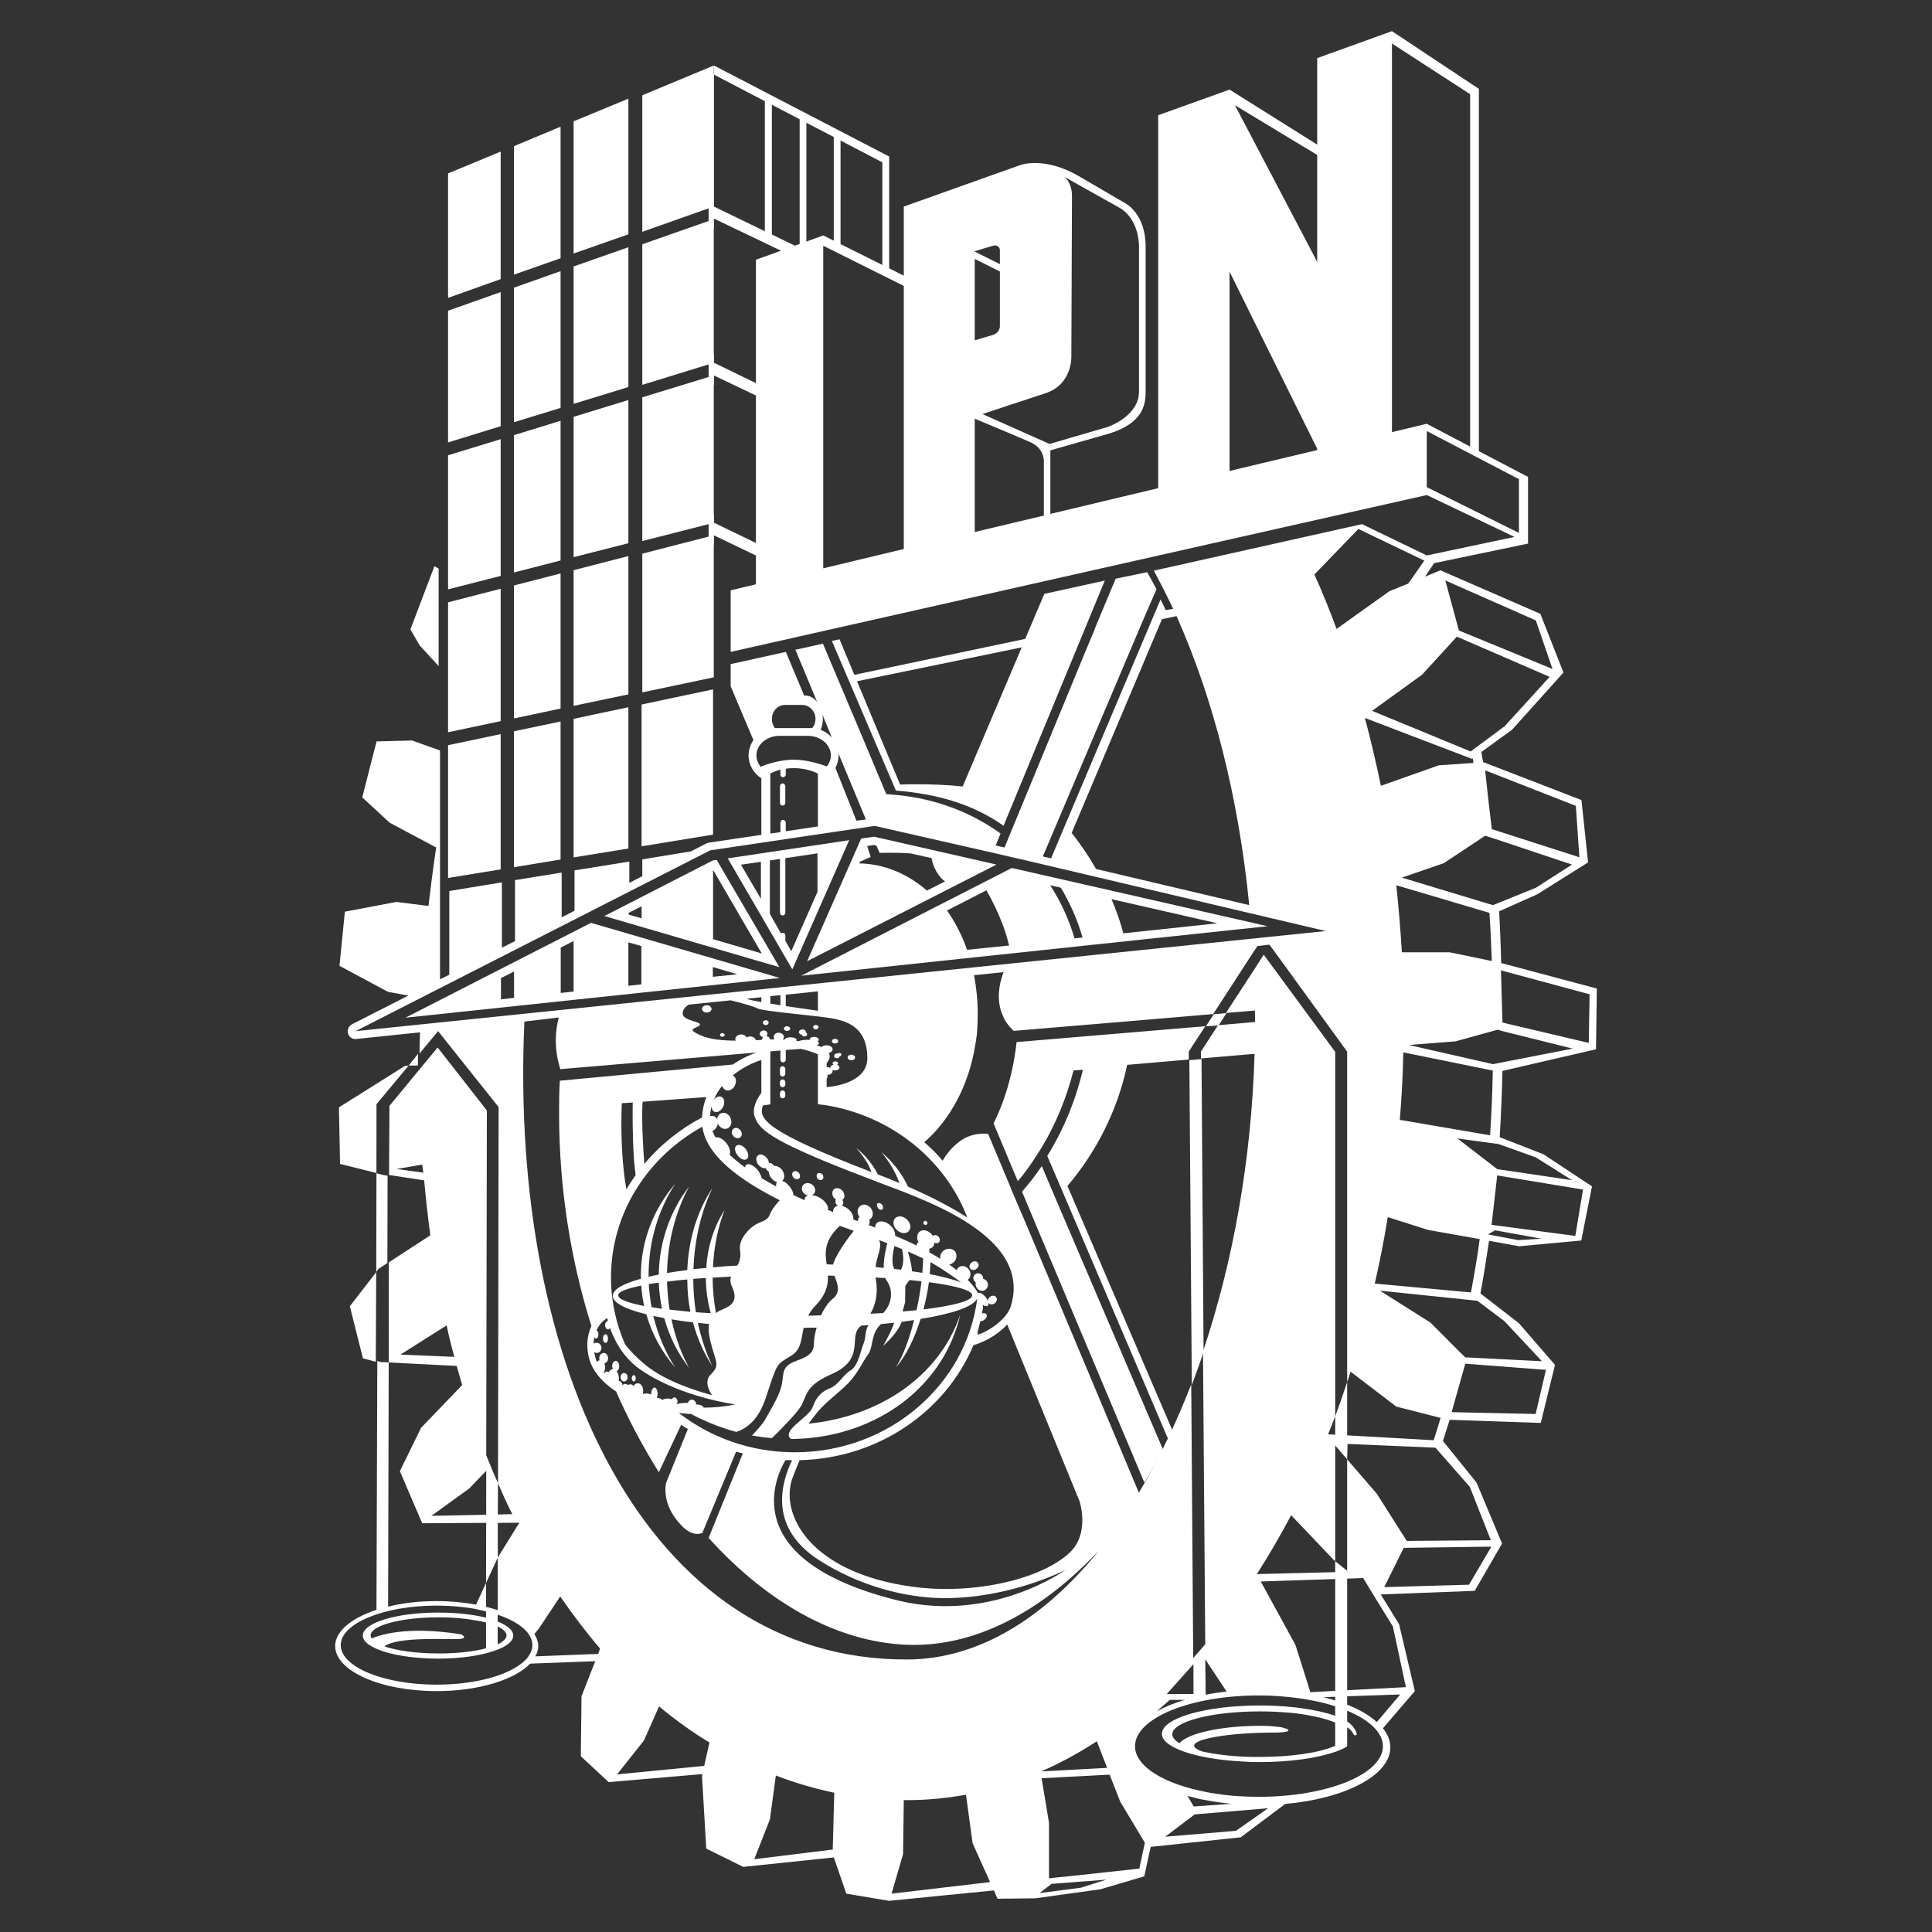 <svg xmlns="http://www.w3.org/2000/svg" xmlns:xlink="http://www.w3.org/1999/xlink" width="1080" height="1080" viewBox="0 0 1080 1080" xml:space="preserve"><rect x="0" y="0" width="1080" height="1080" fill="#333333" stroke="none"/><desc>Created with Fabric.js 5.2.4</desc><defs></defs><rect x="0" y="0" width="100%" height="100%" fill="transparent"></rect><g transform="matrix(1 0 0 1 540 540)" id="5745615f-14df-4ba9-a929-c20626fbf3e4"><rect style="stroke: none; stroke-width: 1; stroke-dasharray: none; stroke-linecap: butt; stroke-dashoffset: 0; stroke-linejoin: miter; stroke-miterlimit: 4; fill: rgb(255,255,255); fill-rule: nonzero; opacity: 1; visibility: hidden;" x="-540" y="-540" rx="0" ry="0" width="1080" height="1080"></rect></g><g transform="matrix(1 0 0 1 540 540)" id="865d3f66-0be0-43ff-9e6b-c35e9ad9c819"></g><g transform="matrix(1.09 0 0 1.09 540 540)"><g style="">		<g transform="matrix(1.33 0 0 -1.33 1.2 -134.76)" id="path22" clip-path="url(#CLIPPATH_7)"><clipPath id="CLIPPATH_7">	<path transform="matrix(1 0 0 1 -0.9 -101.07) translate(-304.72, -396.85)" id="path16" d="M 0 793.701 L 609.449 793.701 L 609.449 0 L 0 0 Z" stroke-linecap="round"></path></clipPath><path style="stroke: none; stroke-width: 1; stroke-dasharray: none; stroke-linecap: butt; stroke-dashoffset: 0; stroke-linejoin: miter; stroke-miterlimit: 4; fill: rgb(255,255,255); fill-rule: nonzero; opacity: 1;" transform=" translate(20.58, 21.54)" d="M 0 0 L -22.756 -53.626 C -34.787 -52.375 -46.891 -52.896 -46.891 -52.896 L -63.502 -13.059 z M -7.336 -68.54 C -7.229 -68.633 -7.18 -68.746 -7.02 -68.825 L 32.043 25.754 L 8.73 20.635 L 1.346 3.267 L -64.529 -10.586 L -70.252 3.106 L -73.199 2.488 L -48.525 -55.212 C -32.994 -56.511 -19.574 -60.107 -7.336 -68.54" stroke-linecap="round"></path></g>		<g transform="matrix(1.33 0 0 -1.33 64.91 183.78)" id="path26" clip-path="url(#CLIPPATH_8)"><clipPath id="CLIPPATH_8">	<path transform="matrix(1 0 0 1 -48.68 137.84) translate(-304.72, -396.85)" id="path16" d="M 0 793.701 L 609.449 793.701 L 609.449 0 L 0 0 Z" stroke-linecap="round"></path></clipPath><path style="stroke: none; stroke-width: 1; stroke-dasharray: none; stroke-linecap: butt; stroke-dashoffset: 0; stroke-linejoin: miter; stroke-miterlimit: 4; fill: rgb(255,255,255); fill-rule: nonzero; opacity: 1;" transform=" translate(19.98, -61.02)" d="M 0 0 C 2.551 4.089 4.879 8.303 7.225 12.631 L -34.023 109.014 L -39.555 122.042 C -41.932 118.569 -44.469 115.288 -47.178 112.182 L -42.537 101.089 z" stroke-linecap="round"></path></g>		<g transform="matrix(1.33 0 0 -1.33 -277.69 -179.42)" id="path30" clip-path="url(#CLIPPATH_9)"><clipPath id="CLIPPATH_9">	<path transform="matrix(1 0 0 1 208.26 -134.57) translate(-304.72, -396.85)" id="path16" d="M 0 793.701 L 609.449 793.701 L 609.449 0 L 0 0 Z" stroke-linecap="round"></path></clipPath><path style="stroke: none; stroke-width: 1; stroke-dasharray: none; stroke-linecap: butt; stroke-dashoffset: 0; stroke-linejoin: miter; stroke-miterlimit: 4; fill: rgb(255,255,255); fill-rule: nonzero; opacity: 1;" transform=" translate(5.44, -19.25)" d="M 0 0 L 0 37.588 L -1.631 38.506 L -10.883 14.135 L -7.305 7.954 z" stroke-linecap="round"></path></g>		<g transform="matrix(1.33 0 0 -1.33 0 0)" id="path34" clip-path="url(#CLIPPATH_10)"><clipPath id="CLIPPATH_10">	<path transform="matrix(1 0 0 1 0 0) translate(-304.72, -396.85)" id="path16" d="M 0 793.701 L 609.449 793.701 L 609.449 0 L 0 0 Z" stroke-linecap="round"></path></clipPath><path style="stroke: none; stroke-width: 1; stroke-dasharray: none; stroke-linecap: butt; stroke-dashoffset: 0; stroke-linejoin: miter; stroke-miterlimit: 4; fill: rgb(255,255,255); fill-rule: nonzero; opacity: 1;" transform=" translate(219.73, -73.79)" d="M 0 0 L 13.945 -8.797 L -14.895 -4.533 L -30.219 7.289 L -14.34 5.133 z M 15.217 -30.283 L -17.066 -26.021 L -14.895 -6.957 L 18.195 -12.409 z M -6.748 -31.918 L -18.461 -29.697 L -15.688 -28.129 L 2.189 -31.361 z M -12.104 -63.168 L 2.346 -78.604 L -26.639 -77.145 L -27.209 -77.145 L -29.773 -74.608 L -40.662 -63.689 L -60.121 -51.391 L -22.551 -55.292 z M -0.078 -98.95 L -32.359 -98.254 L -32.482 -98.254 L -27.365 -80.14 L -27.209 -79.555 L 3.902 -81.932 z M -25.449 -127.065 L -17.352 -147.634 L -49.76 -147.902 L -52.609 -143.421 L -61.313 -129.712 L -72.752 -116.448 L -72.752 -159.396 L -72.672 -159.817 L -72.752 -159.817 L -72.752 -159.396 L -77.365 -155.714 L -77.365 -159.933 L -107.586 -160.694 C -102.928 -153.467 -98.523 -145.858 -94.354 -137.969 L -78.031 -155.129 L -77.365 -155.714 L -77.365 -111.089 L -72.752 -116.448 L -72.596 -110.503 L -38.713 -111.946 z M -25.766 -164.784 L -58.457 -165.717 L -50.945 -150.58 L -17.146 -150.106 z M -55.115 -180.882 L -50.109 -204.287 L -72.752 -205.478 L -72.752 -187.633 L -72.752 -181.835 L -72.752 -162.436 L -68.98 -162.308 L -66.588 -162.211 L -61.992 -169.755 z M -61.313 -217.743 C -64.133 -215.209 -67.951 -212.925 -72.752 -211.038 L -72.752 -207.806 L -52.293 -207.109 z M -97.252 -219.995 C -98.045 -219.739 -99.076 -219.579 -100.471 -219.471 C -102.023 -219.311 -103.846 -219.184 -105.953 -219.184 C -121.279 -219.184 -134.146 -222.069 -137.439 -225.902 C -139.232 -224.807 -140.182 -223.669 -140.182 -222.446 C -140.182 -217.603 -125.051 -213.636 -106.43 -213.636 C -102.736 -213.636 -99.203 -213.796 -95.861 -214.083 C -94.639 -214.147 -93.48 -214.288 -92.449 -214.396 C -86.176 -215.189 -80.93 -216.444 -77.365 -217.948 L -77.365 -226.899 C -83.275 -229.548 -94.084 -231.2 -106.43 -231.2 L -107.936 -231.2 C -109.123 -231.2 -110.359 -231.2 -111.518 -231.136 C -118.027 -230.897 -123.939 -230.15 -128.662 -229.075 C -130.611 -228.377 -131.77 -227.63 -131.77 -226.854 C -131.77 -224.226 -118.902 -222.005 -102.58 -221.8 L -100.234 -221.8 C -99.725 -221.8 -99.281 -221.8 -98.84 -221.749 C -94.799 -221.627 -94.4 -220.661 -97.252 -219.995 M -77.365 -207.979 L -77.365 -209.426 C -78.82 -208.966 -80.264 -208.517 -81.928 -208.184 z M -85.779 -206.175 L -86.971 -206.239 L -87.684 -203.858 L -92.689 -188.01 L -106.066 -163.542 L -77.365 -162.595 L -77.365 -189.232 L -77.365 -194.702 L -77.365 -205.714 z M -58.967 -227.06 C -58.967 -237.866 -80.424 -246.568 -106.793 -246.568 C -112.785 -246.568 -118.424 -246.19 -123.703 -245.313 C -124.732 -245.174 -125.813 -245 -126.762 -244.796 C -143.209 -241.705 -154.557 -234.903 -154.557 -227.06 C -154.557 -216.252 -133.242 -207.486 -106.793 -207.486 C -101.469 -207.486 -96.174 -207.903 -91.375 -208.568 C -90.232 -208.677 -89.107 -208.9 -88.045 -209.105 C -84.195 -209.706 -80.613 -210.628 -77.365 -211.659 L -77.365 -215.317 C -81.01 -214.064 -85.543 -213.053 -90.709 -212.355 C -91.771 -212.183 -92.928 -212.067 -94.084 -211.973 C -97.967 -211.544 -102.102 -211.358 -106.43 -211.358 C -127.314 -211.358 -144.193 -216.221 -144.193 -222.292 C -144.193 -227.597 -130.975 -231.986 -113.465 -232.939 C -112.229 -233.017 -111.121 -233.017 -109.883 -233.164 C -108.729 -233.164 -107.617 -233.176 -106.43 -233.176 C -94.799 -233.176 -84.305 -231.653 -77.365 -229.247 C -75.574 -228.627 -74.021 -227.897 -72.752 -227.143 L -72.752 -223.443 L -72.752 -222.542 L -72.752 -222.39 L -72.752 -219.805 C -71.994 -220.213 -71.008 -220.976 -70.408 -222.292 C -70.408 -222.292 -70.059 -223.099 -69.297 -222.812 C -68.615 -222.606 -69.568 -219.708 -72.752 -217.456 L -72.752 -217.379 L -72.752 -213.367 C -64.338 -216.886 -58.967 -221.691 -58.967 -227.06 M -134.305 -246.236 C -132.879 -246.568 -131.404 -246.978 -129.9 -247.361 C -128.902 -247.585 -127.916 -247.739 -126.92 -247.918 C -123.939 -248.488 -120.693 -248.948 -117.395 -249.262 L -131.928 -250.293 z M -115.635 -259.691 L -142.924 -261.956 L -131.531 -253.351 L -103.244 -250.978 z M -152.893 -274.255 L -179.785 -277.172 L -185.334 -277.722 L -187.727 -278.023 L -187.727 -256.601 L -190.576 -239.408 L -164.336 -238.026 L -160.248 -248.488 L -150.754 -264.286 z M -175.492 -281.639 L -191.338 -283.698 L -186.775 -280.147 L -165.635 -278.516 z M -165.318 -235.409 L -190.783 -236.792 C -183.43 -233.604 -176.281 -229.709 -169.264 -225.146 z M -242.334 -193.62 C -343.283 -193.986 -395.977 -80.332 -390.018 52.36 L -376.752 53.927 C -379.65 43.057 -376.166 34.69 -376.199 34.008 L -300.545 40.426 C -303.016 39.568 -306.312 38.098 -309.639 35.8 L -376.355 29.556 C -376.594 25.436 -376.641 21.267 -376.641 17.054 C -376.641 -12.204 -372.078 -39.902 -364.17 -65.039 C -365.518 -67.954 -366.311 -71.807 -365.279 -76.685 C -364.09 -82.043 -360.193 -86.638 -354.646 -90.297 C -349.748 -101.44 -344.187 -111.802 -338.164 -121.406 L -329.576 -103.135 C -327.754 -104.354 -328.193 -104.022 -326.961 -104.734 L -335.373 -125.495 C -335.373 -125.495 -337.529 -133.704 -329.465 -141.93 C -326.09 -145.461 -323.301 -145.573 -321.4 -144.828 L -308.371 -113.466 C -307.578 -113.722 -306.709 -113.942 -305.787 -114.163 L -318.975 -146.731 C -295.742 -172.513 -267.818 -187.856 -239.992 -187.997 C -222.32 -188.074 -205.031 -181.42 -189.074 -169.914 C -181.926 -164.784 -175.127 -158.646 -168.582 -151.739 C -189.834 -177.965 -215.205 -193.545 -242.334 -193.62 M -248.437 -283.923 L -244.002 -268.694 L -243.717 -247.823 C -243.207 -247.823 -242.811 -247.854 -242.334 -247.854 C -234.744 -247.854 -227.281 -247.105 -219.736 -245.762 L -217.186 -264.478 L -210.436 -279.449 z M -271.113 -266.902 L -301.381 -270.639 L -295.346 -255.302 L -293.049 -238.358 C -285.66 -241.213 -278.148 -243.382 -270.529 -245 z M -320.686 -234.655 L -354.281 -237.93 L -343.916 -224.859 L -338.086 -211.703 C -331.842 -216.917 -325.377 -221.563 -318.654 -225.633 z M -361.557 -191.464 L -385.816 -192.418 C -385.057 -191.132 -384.662 -189.77 -384.662 -188.426 C -384.662 -186.826 -385.262 -185.207 -386.166 -183.78 L -384.424 -181.687 L -376.199 -169.326 C -371.238 -176.46 -366.197 -183.147 -360.844 -189.392 z M -400.318 -180.882 C -398.162 -181.957 -396.895 -183.082 -396.895 -184.337 C -396.895 -185.591 -398.162 -186.711 -400.318 -187.792 z M -414.328 -183.94 C -435.607 -180.504 -446.15 -184.318 -448.877 -185.508 C -449.113 -185.099 -449.316 -184.747 -449.316 -184.337 C -449.316 -180.504 -437.525 -177.362 -423.074 -177.362 C -418.145 -177.362 -413.582 -177.695 -409.635 -178.444 C -407.814 -178.661 -406.309 -178.994 -404.803 -179.346 L -404.803 -185.68 L -404.803 -189.296 C -409.559 -190.595 -415.992 -191.292 -423.074 -191.292 C -431.6 -191.292 -439.221 -190.218 -443.994 -188.554 C -439.031 -184.701 -419.334 -185.969 -415.406 -185.744 C -411.316 -185.527 -414.328 -183.94 -414.328 -183.94 M -388.512 -192.495 C -389.191 -193.512 -390.176 -194.434 -391.301 -195.272 C -397.576 -200.135 -409.795 -203.321 -423.867 -203.321 C -444.311 -203.321 -460.838 -196.494 -460.838 -188.074 C -460.838 -179.724 -444.311 -172.846 -423.867 -172.846 C -418.732 -172.846 -413.898 -173.274 -409.365 -174.035 C -407.814 -174.355 -406.309 -174.688 -404.803 -175.053 L -404.803 -177.522 C -406.547 -177.05 -408.416 -176.717 -410.475 -176.396 C -414.377 -175.809 -418.701 -175.526 -423.262 -175.526 C -439.348 -175.526 -452.328 -179.474 -452.328 -184.4 C -452.328 -189.296 -439.348 -193.288 -423.262 -193.288 C -414.687 -193.288 -407.068 -192.162 -401.777 -190.326 C -397.1 -188.804 -394.311 -186.698 -394.311 -184.4 C -394.311 -182.353 -396.529 -180.485 -400.318 -178.994 L -400.318 -176.332 C -393.756 -178.553 -389.146 -181.687 -387.561 -185.284 C -387.162 -186.192 -386.926 -187.158 -386.926 -188.074 C -386.926 -189.616 -387.482 -191.075 -388.512 -192.495 M -455.117 48.667 L -318.34 118.395 L -254.92 127.811 L -206.98 116.907 L -202.621 115.878 L -201.496 115.622 L -195.902 114.37 L -195.951 114.354 L -81.01 87.27 Z M -295.186 147.949 C -295.186 147.949 -293.869 148.839 -291.289 149.504 L -291.289 147.633 C -291.289 147.031 -290.861 146.57 -290.307 146.57 C -289.701 146.57 -289.229 147.031 -289.229 147.633 L -289.229 149.837 C -288.326 150.025 -287.328 150.09 -286.17 150.09 C -280.369 150.09 -276.834 147.949 -276.834 147.949 L -276.834 127.603 L -289.229 125.75 L -289.229 129.062 C -289.229 129.646 -289.701 130.124 -290.307 130.124 C -290.861 130.124 -291.289 129.646 -291.289 129.062 L -291.289 125.385 L -295.186 124.877 z M -300.545 155.003 C -300.545 159.125 -296.58 162.532 -291.701 162.532 L -280.734 162.532 C -275.771 162.532 -271.844 159.125 -271.844 155.003 C -271.844 153.433 -272.43 151.914 -273.459 150.69 L -273.459 150.755 C -273.459 150.755 -279.973 153.353 -286.17 153.353 C -292.414 153.353 -298.641 150.755 -298.641 150.755 L -298.641 150.314 C -299.83 151.629 -300.545 153.229 -300.545 155.003 M -277.756 168.997 C -277.756 167.711 -278.229 166.46 -279.023 165.526 L -279.576 165.526 L -292.807 165.526 L -293.445 165.526 C -294.154 166.46 -294.584 167.711 -294.584 168.997 C -294.584 172.072 -292.334 174.462 -289.465 174.462 L -283 174.462 C -280.102 174.462 -277.756 172.072 -277.756 168.997 M -271.447 161.863 C -272.59 163.197 -274.061 164.227 -275.771 164.845 C -275.219 166.111 -274.934 167.522 -274.934 168.997 C -274.934 169.6 -274.982 170.121 -275.062 170.66 z M -258.326 130.296 L -261.986 129.823 L -270.084 150.187 C -269.291 151.658 -268.865 153.229 -268.865 155.003 C -268.865 155.272 -268.865 155.493 -268.898 155.717 z M -178.996 125.098 L -144.162 207.522 L -138.551 208.709 C -124.385 177.047 -114.607 138.807 -110.52 97.271 L -169.58 111.199 C -172.402 116.098 -175.492 120.74 -178.996 125.098 M -68.426 242.32 L -43.01 230.103 L -49.203 221.243 L -56.51 218.281 L -76.842 203.767 C -79.506 210.975 -82.324 217.997 -85.383 224.763 z M -30.455 200.785 L 5.324 185.288 L -11.996 166.272 L -25.133 156.508 L -63.133 172.181 L -43.879 186.109 z M 7.105427357601002e-15 207.045 L 6.434 188.314 L -29.666 203.161 L -34.908 222.466 z M -20.205 123.578 L -19.541 124.035 L -16.51 123.069 L 13.945 112.896 L 0 103.957 L -14.373 98.128 L -16.51 97.271 L -18.031 97.7 L -51.66 107.872 L -35.465 113.452 z M 15.422 135.543 L 16.801 115.717 L -16.828 126.524 L -16.986 126.589 L -18.461 139.155 L -19.541 149.236 z M -33.229 79.08 L -51.66 79.08 C -52.186 87.826 -52.898 96.4 -53.801 104.927 L -17.906 94.292 C -17.432 88.176 -17.223 81.979 -16.986 75.701 z M -65.922 169.438 L -24.658 153.673 L -24.34 153.894 C -24.229 153.275 -24.102 152.675 -24.021 152.086 L -37.414 151.168 L -59.756 143.275 C -61.598 152.215 -63.625 160.897 -65.922 169.438 M -240.1 -165.602 C -280.338 -160.246 -291.891 -137.063 -286.486 -123.23 C -285.187 -119.98 -284.475 -117.999 -283.873 -116.764 C -253.492 -116.067 -227.551 -97.921 -216.867 -72.438 C -214.207 -71.661 -208.326 -69.365 -203.84 -64.435 L -175.918 -132.675 C -175.918 -132.675 -171.877 -144.939 -179.707 -152.371 C -190.576 -162.672 -216.711 -168.743 -240.1 -165.602 M -289.355 -116.748 C -288.482 -116.764 -287.721 -116.764 -286.803 -116.764 C -291.418 -126.478 -295.473 -143.039 -276.406 -155.306 C -261.559 -164.847 -243.793 -169.96 -227.787 -169.96 C -202.133 -169.914 -181.369 -159.075 -181.369 -159.075 C -181.369 -159.075 -209.404 -179.474 -245.473 -170.99 C -309.371 -155.383 -292.684 -122.309 -289.355 -116.748 M -362.109 -71.473 C -362.619 -71.473 -363.061 -71.661 -363.297 -71.946 C -363.297 -70.98 -363.221 -70.126 -363.092 -69.332 C -362.855 -69.65 -362.619 -69.854 -362.348 -69.854 C -361.826 -69.854 -361.477 -69.141 -361.477 -68.206 C -361.477 -67.461 -361.793 -66.827 -362.189 -66.671 C -360.715 -63.312 -358.053 -61.962 -358.053 -61.962 C -358.053 -61.962 -357.973 -62.357 -357.816 -63.089 C -358.371 -63.104 -358.895 -63.801 -358.895 -64.675 C -358.895 -65.576 -358.371 -66.323 -357.736 -66.323 C -357.42 -66.323 -357.211 -66.131 -356.975 -65.846 C -355.439 -70.235 -352.016 -77.414 -344.629 -82.28 C -329.305 -92.581 -308.656 -95.275 -308.656 -95.275 C -312.51 -96.065 -316.598 -96.51 -320.844 -96.51 C -321.16 -95.78 -322.316 -95.275 -323.773 -95.275 L -323.822 -95.275 L -323.822 -95.179 C -323.822 -94.213 -324.535 -93.451 -325.457 -93.451 C -326.246 -93.451 -326.803 -94.021 -326.961 -94.69 L -327.881 -94.69 C -329.225 -94.69 -330.367 -94.879 -331.285 -95.179 C -331.129 -94.895 -330.969 -94.529 -330.969 -94.149 C -330.969 -93.279 -331.525 -92.565 -332.158 -92.565 C -332.635 -92.565 -332.92 -92.851 -333.109 -93.308 C -333.586 -93.119 -334.105 -92.994 -334.709 -92.994 C -335.533 -92.994 -336.215 -93.167 -336.848 -93.548 C -337.277 -93.071 -338.086 -92.738 -338.957 -92.69 C -338.797 -92.265 -338.641 -91.804 -338.641 -91.235 C -338.641 -89.872 -339.225 -88.745 -339.859 -88.745 C -340.492 -88.745 -341.145 -89.872 -341.145 -91.235 C -341.145 -91.344 -341.064 -91.438 -341.064 -91.503 C -341.57 -91.235 -342.252 -91.043 -342.998 -91.043 C -343.551 -91.043 -344.027 -91.123 -344.393 -91.267 C -344.312 -90.915 -344.187 -90.457 -344.187 -89.98 C -344.187 -88.412 -345.105 -87.113 -346.293 -87.113 C -346.975 -87.113 -347.531 -87.495 -347.928 -88.145 C -348.244 -87.716 -348.719 -87.495 -349.195 -87.495 C -349.561 -87.495 -349.748 -87.588 -350.064 -87.812 C -350.354 -87.555 -350.67 -87.352 -351.111 -87.352 C -351.539 -87.352 -351.904 -87.555 -352.254 -87.827 C -352.301 -86.923 -352.934 -86.209 -353.646 -86.147 C -353.646 -85.783 -353.568 -85.542 -353.568 -85.29 C -353.568 -84.056 -353.965 -83.149 -354.441 -82.469 C -353.852 -82.168 -353.443 -81.503 -353.443 -80.553 C -353.443 -79.411 -354.076 -78.477 -354.758 -78.477 C -355.516 -78.477 -356.182 -79.411 -356.182 -80.553 C -356.182 -80.918 -356.072 -81.347 -355.865 -81.678 C -356.547 -81.678 -357.15 -82.104 -357.5 -82.866 C -357.736 -82.709 -357.973 -82.597 -358.178 -82.597 C -358.734 -82.597 -359.084 -82.913 -359.367 -83.311 C -359.4 -83.246 -359.48 -83.149 -359.527 -83.074 C -359.131 -82.597 -358.895 -81.788 -358.895 -80.918 C -358.895 -80.332 -358.971 -79.855 -359.207 -79.411 C -358.371 -79.254 -357.736 -78.477 -357.736 -77.462 C -357.736 -76.367 -358.498 -75.417 -359.4 -75.417 C -360.35 -75.417 -361.158 -76.367 -361.158 -77.462 C -361.158 -77.73 -361.111 -78.002 -361 -78.223 C -361.477 -78.315 -361.793 -78.636 -362.029 -78.937 C -362.348 -78.223 -362.619 -77.445 -362.742 -76.652 C -362.855 -76.163 -363.061 -75.578 -363.092 -75.116 C -362.742 -75.337 -362.459 -75.417 -362.109 -75.417 C -361.111 -75.417 -360.318 -74.548 -360.318 -73.47 C -360.318 -72.392 -361.111 -71.473 -362.109 -71.473 M -298.641 24.881 C -300.146 22.837 -302.889 18.335 -300.748 14.612 C -298.531 9.113 -288.752 3.725 -252.066 -10.16 C -234.744 -16.751 -194.08 -30.663 -202.465 -57.448 C -203.969 -62.294 -210.879 -67.145 -215.316 -68.398 C -215.205 -68.082 -215.123 -67.81 -215 -67.525 L -215.412 -68.018 C -215.205 -67.225 -214.73 -65.196 -214.207 -63.168 C -213.732 -63.168 -213.145 -63.089 -212.672 -62.614 C -211.781 -61.981 -211.465 -61.043 -211.91 -60.442 C -212.307 -60.029 -212.939 -59.934 -213.621 -60.237 C -213.303 -58.902 -213.145 -57.873 -213.145 -57.685 C -213.145 -57.495 -213.178 -57.179 -213.303 -56.799 C -212.543 -57.336 -211.781 -57.56 -211.352 -57.208 C -211.037 -56.986 -210.988 -56.51 -211.115 -55.941 C -211.068 -56.037 -211.037 -56.085 -210.988 -56.178 C -210.516 -56.83 -209.404 -56.862 -208.613 -56.258 C -207.773 -55.608 -207.584 -54.578 -208.137 -53.881 C -208.613 -53.183 -209.689 -53.167 -210.516 -53.816 C -211.068 -54.261 -211.309 -54.895 -211.275 -55.451 C -211.465 -55.007 -211.703 -54.453 -212.146 -53.912 C -213.145 -52.63 -214.41 -51.965 -215.076 -52.313 C -215.918 -50.838 -217.264 -49.11 -219.105 -47.178 C -219.105 -47.178 -218.977 -47.178 -218.896 -47.082 C -217.822 -46.261 -217.629 -44.42 -218.707 -43.137 C -219.736 -41.838 -221.482 -41.52 -222.561 -42.424 C -222.984 -42.661 -223.145 -43.09 -223.273 -43.519 C -224.223 -42.805 -225.205 -42.059 -226.203 -41.313 C -225.727 -41.25 -225.174 -41.029 -224.697 -40.616 C -223.273 -39.555 -223.033 -37.606 -223.939 -36.259 C -225.014 -35.037 -226.965 -34.88 -228.344 -35.942 C -229.422 -36.721 -229.863 -38.019 -229.578 -39.126 C -230.926 -38.336 -232.367 -37.449 -233.951 -36.56 C -233.795 -36.164 -233.795 -35.689 -233.871 -35.214 C -233.43 -35.149 -233.082 -34.976 -232.766 -34.752 C -232.24 -34.279 -231.957 -33.646 -231.893 -32.868 C -231.322 -33.185 -230.736 -33.201 -230.293 -32.868 C -229.658 -32.424 -229.658 -31.377 -230.26 -30.663 C -230.846 -29.905 -231.766 -29.73 -232.367 -30.223 C -232.367 -30.254 -232.4 -30.347 -232.48 -30.378 C -232.605 -30.19 -232.686 -30.03 -232.842 -29.81 C -234.187 -28.129 -236.328 -27.621 -237.6 -28.619 C -238.674 -29.477 -238.834 -31.204 -238.072 -32.724 C -238.121 -32.724 -238.121 -32.772 -238.232 -32.804 C -238.598 -33.104 -238.721 -33.518 -238.834 -33.994 C -241.291 -32.724 -244.08 -31.521 -247.092 -30.223 C -246.932 -29 -247.564 -27.464 -248.848 -26.29 C -250.592 -24.611 -253.049 -24.134 -254.207 -25.42 C -254.6 -25.817 -254.76 -26.403 -254.76 -27.084 C -255.602 -26.734 -256.422 -26.403 -257.264 -26.118 C -256.82 -25.484 -256.74 -24.723 -257.025 -24.009 C -256.9 -23.929 -256.74 -23.85 -256.66 -23.788 C -255.393 -22.884 -255.361 -20.936 -256.422 -19.588 C -257.533 -18.193 -259.373 -17.78 -260.512 -18.73 C -261.75 -19.7 -261.875 -21.552 -260.797 -22.947 C -261.225 -23.344 -261.434 -24.009 -261.434 -24.611 C -262.066 -24.357 -262.619 -24.134 -263.174 -23.978 C -263.018 -22.679 -263.73 -21.015 -265.281 -19.809 C -266.043 -19.271 -266.865 -18.843 -267.707 -18.682 C -267.658 -18.682 -267.627 -18.682 -267.551 -18.67 C -266.914 -18.161 -266.865 -17.227 -267.422 -16.433 C -267.422 -16.433 -267.422 -16.401 -267.502 -16.401 C -267.422 -16.401 -267.342 -16.401 -267.311 -16.309 C -266.393 -15.655 -266.393 -14.137 -267.262 -13.011 C -268.215 -11.84 -269.656 -11.535 -270.561 -12.22 C -271.479 -12.918 -271.512 -14.469 -270.686 -15.611 C -270.4 -15.864 -270.084 -16.133 -269.848 -16.276 C -270.213 -16.782 -270.164 -17.56 -269.687 -18.193 C -269.498 -18.414 -269.291 -18.525 -269.055 -18.682 C -269.656 -18.795 -270.164 -19.002 -270.529 -19.476 C -270.846 -19.921 -271.002 -20.474 -270.926 -21.075 C -271.607 -20.839 -272.191 -20.554 -272.955 -20.317 C -272.637 -18.89 -273.824 -17.066 -275.805 -15.752 C -276.963 -15.055 -278.148 -14.626 -279.18 -14.581 C -278.83 -14.422 -278.389 -14.168 -278.197 -13.788 C -277.516 -12.694 -277.992 -11.19 -279.18 -10.412 C -280.449 -9.571 -282.049 -9.812 -282.682 -10.902 C -283.396 -11.996 -282.918 -13.503 -281.732 -14.294 C -281.367 -14.518 -281.051 -14.642 -280.607 -14.705 C -281.131 -14.866 -281.523 -15.118 -281.766 -15.5 C -281.922 -15.768 -282.002 -16.133 -282.002 -16.529 C -283.475 -15.832 -284.902 -15.151 -286.297 -14.518 C -286.326 -13.567 -286.803 -12.361 -287.721 -11.283 C -288.562 -10.16 -289.625 -9.334 -290.623 -9.065 C -289.465 -8.144 -289.592 -6.276 -290.703 -4.77 C -291.541 -3.738 -292.76 -3.201 -293.762 -3.298 C -293.838 -3.138 -293.838 -3.089 -293.998 -2.98 C -294.428 -2.359 -295.076 -2.044 -295.742 -2.172 C -295.789 -1.538 -295.979 -0.856 -296.504 -0.287 C -297.533 1.031 -299.086 1.456 -299.91 0.791 C -300.908 0.046 -300.781 -1.57 -299.799 -2.806 C -299.004 -3.884 -297.77 -4.376 -296.896 -4.151 C -296.773 -4.388 -296.691 -4.708 -296.504 -4.929 C -296.295 -5.182 -295.947 -5.406 -295.742 -5.53 C -295.742 -6.323 -295.426 -7.227 -294.791 -8.004 C -294.154 -8.797 -293.445 -9.303 -292.604 -9.494 C -292.92 -9.889 -293.049 -10.492 -292.92 -11.222 C -294.916 -10.16 -296.773 -9.065 -298.531 -8.051 C -298.687 -7.101 -299.242 -6.056 -299.955 -4.978 C -301.543 -3.122 -303.49 -2.107 -304.473 -2.869 C -304.727 -3.089 -304.916 -3.455 -304.916 -3.899 C -307.215 -2.203 -309.291 -0.539 -310.875 1.031 C -310.434 2.154 -310.875 3.945 -312.143 5.497 C -313.412 7.132 -315.123 7.971 -316.357 7.718 C -316.834 8.574 -317.15 9.35 -317.5 10.191 C -316.834 10.459 -316.152 10.996 -315.805 11.807 C -315.043 13.422 -315.488 15.165 -316.707 15.799 C -317.23 16.035 -317.816 16.084 -318.418 15.927 C -318.34 17.21 -318.15 18.492 -317.816 19.65 C -317.816 18.717 -317.5 17.923 -316.834 17.622 C -315.725 17.054 -314.174 17.906 -313.379 19.49 C -312.617 21.077 -312.902 22.773 -313.965 23.326 C -315.043 23.787 -316.201 23.246 -316.99 22.075 C -316.201 24.119 -315.123 25.939 -313.727 27.574 C -313.539 26.878 -313.143 26.321 -312.51 26.004 C -311.223 25.371 -309.559 26.165 -308.846 27.731 C -308.104 29.271 -308.371 30.935 -309.639 31.631 C -306.027 34.529 -301.986 36.526 -298.641 37.541 z M -298.641 59.872 C -301.381 60.345 -303.045 60.71 -304.359 61.154 L -298.641 61.756 z M -291.289 58.648 C -292.807 58.889 -294.111 59.095 -295.186 59.302 L -295.186 62.168 L -291.289 62.55 z M -276.834 56.512 C -277.469 56.608 -278.072 56.701 -278.83 56.828 C -282.875 57.414 -286.326 57.891 -289.229 58.332 L -289.229 62.725 L -276.834 64.008 z M -219.213 -23.216 C -225.092 -19.429 -232.686 -15.388 -242.098 -11.283 C -244.395 -6.323 -247.85 -1.791 -252.334 1.997 C -249.244 -1.774 -247.012 -5.499 -245.396 -9.889 C -247.805 -8.857 -250.273 -7.892 -252.936 -6.878 C -253.207 -6.752 -253.492 -6.656 -253.729 -6.593 C -255.602 -2.757 -258.451 0.65 -262.066 3.661 C -259.373 0.49 -257.502 -2.044 -256.186 -5.658 C -297.641 10.251 -299.83 15.008 -298.039 19.968 C -298.039 20.016 -297.926 20.031 -297.926 20.031 C -296.977 20.172 -296.139 20.284 -295.186 20.444 L -295.186 23.566 L -295.186 40.839 L -291.289 41.22 L -291.289 37.717 C -291.289 37.083 -290.861 36.622 -290.307 36.622 C -289.701 36.622 -289.229 37.083 -289.229 37.717 L -289.229 41.394 L -283.475 41.838 C -280.814 41.283 -278.389 40.426 -276.834 39.761 L -276.834 23.644 L -276.834 20.476 C -275.932 20.348 -275.062 20.284 -274.172 20.172 C -248.771 16.179 -227.787 -0.76 -219.213 -23.216 M -233.715 -45.021 C -233.588 -43.47 -233.479 -41.947 -233.43 -40.38 C -232.051 -41.25 -230.576 -42.043 -229.389 -42.82 C -226.568 -44.689 -223.826 -46.497 -221.639 -48.191 C -224.697 -47.066 -228.865 -45.94 -233.715 -45.021 M -234.031 -48.145 C -223.619 -49.507 -217.344 -51.282 -217.344 -53.183 C -217.344 -55.339 -224.461 -57.208 -236.141 -58.619 C -235.219 -55.211 -234.508 -51.6 -234.031 -48.145 M -244.189 -59.443 L -243.207 -55.86 L -243.127 -49.57 C -242.762 -48.954 -242.209 -48.16 -241.416 -47.303 C -239.863 -47.495 -238.326 -47.623 -236.883 -47.78 C -237.328 -51.379 -237.961 -55.211 -238.801 -58.936 C -240.498 -59.095 -242.289 -59.256 -244.189 -59.443 M -254.475 -47.066 C -254.555 -46.813 -254.555 -46.528 -254.6 -46.336 C -253.256 -46.417 -252.066 -46.497 -250.83 -46.528 C -250.672 -46.97 -250.467 -47.398 -250.227 -47.684 C -247.773 -51.059 -248.121 -56.466 -251.67 -60.029 C -253.285 -60.126 -254.92 -60.237 -256.584 -60.285 C -254.6 -56.83 -253.572 -52.486 -254.475 -47.066 M -277.756 -57.146 C -273.586 -52.786 -272.826 -49.11 -272.986 -45.578 C -272.191 -45.606 -271.291 -45.606 -270.48 -45.655 C -269.182 -48.858 -267.992 -52.152 -271.162 -54.578 C -272.793 -55.831 -274.377 -58.193 -275.615 -60.903 C -277.23 -61.012 -278.91 -61.012 -280.607 -61.043 C -279.861 -59.713 -279.023 -58.445 -277.756 -57.146 M -324.9 -46.861 C -323.301 -46.702 -321.686 -46.656 -320.051 -46.528 C -320.004 -51.282 -319.34 -55.86 -318.15 -60.077 C -320.129 -59.934 -322.033 -59.872 -323.9 -59.713 C -324.502 -55.575 -324.9 -51.282 -324.9 -46.861 M -335.029 -47.924 C -332.635 -47.606 -330.051 -47.303 -327.197 -47.082 C -327.197 -51.379 -326.803 -55.575 -326.01 -59.556 C -328.832 -59.256 -331.525 -58.967 -334.027 -58.715 C -334.584 -55.228 -334.867 -51.6 -335.029 -47.924 M -343.84 -57.32 C -350.064 -56.085 -353.852 -54.737 -353.852 -53.183 C -353.852 -51.837 -350.59 -50.585 -344.947 -49.443 C -344.789 -52.089 -344.393 -54.753 -343.84 -57.32 M -342.049 -48.89 C -340.889 -48.666 -339.543 -48.477 -338.195 -48.32 C -338.086 -51.711 -337.594 -55.166 -336.961 -58.398 C -338.324 -58.193 -339.701 -57.97 -340.986 -57.749 C -341.49 -54.895 -341.855 -51.884 -342.049 -48.89 M -310.084 -49.635 C -307.373 -55.166 -310.004 -57.146 -313.459 -58.558 C -314.457 -58.967 -315.359 -59.396 -316.152 -60.029 C -316.914 -55.721 -317.42 -51.139 -317.42 -46.369 C -315.203 -46.261 -312.777 -46.116 -310.354 -45.988 C -310.67 -47.066 -310.67 -48.191 -310.084 -49.635 M -271.002 -41.346 C -271.844 -41.313 -272.67 -41.25 -273.459 -41.25 C -274.141 -36.656 -274.49 -32.074 -268.389 -26.403 C -266.865 -26.925 -265.33 -27.528 -263.73 -28.082 C -263.461 -28.178 -263.254 -28.222 -263.018 -28.334 C -264.172 -29.746 -269.687 -36.86 -271.002 -41.346 M -251.465 -42.645 C -252.494 -42.505 -253.492 -42.424 -254.6 -42.279 C -254.047 -37.638 -251.906 -34.611 -253.256 -31.902 C -252.227 -32.298 -251.148 -32.708 -250.07 -33.104 C -250.387 -34.343 -251.541 -38.7 -251.465 -42.645 M -244.395 -35.373 C -243.445 -39.302 -244.08 -41.947 -244.791 -43.326 C -245.633 -43.201 -246.502 -43.09 -247.408 -43.009 C -248.215 -41.474 -248.437 -38.824 -247.328 -34.279 L -247.805 -33.994 C -246.662 -34.452 -245.504 -34.912 -244.395 -35.373 M -236.248 -38.985 C -236.328 -40.809 -236.377 -42.645 -236.568 -44.548 C -237.836 -44.325 -239.199 -44.104 -240.545 -43.932 C -240.703 -41.157 -241.781 -37.51 -242.178 -36.292 C -240.068 -37.193 -238.072 -38.115 -236.248 -38.985 M -351.191 -72.106 C -354.646 -64.118 -356.625 -55.451 -356.625 -46.336 C -356.625 -21.456 -342.443 0.157 -321.4 11.838 C -320.289 3.456 -312.381 -6.104 -291.541 -16.529 C -292.334 -17.339 -294.584 -19.889 -295.346 -21.98 C -296.264 -24.611 -298.801 -24.611 -301.066 -26.037 C -303.41 -27.481 -307.531 -31.585 -306.865 -35.799 C -306.389 -38.367 -307.057 -40.175 -307.896 -41.727 C -311.162 -41.884 -314.297 -42.107 -317.311 -42.424 C -316.914 -34.279 -315.326 -26.734 -312.826 -20.317 C -316.754 -26.403 -319.34 -34.118 -319.893 -42.645 C -321.605 -42.757 -323.187 -42.962 -324.822 -43.137 C -324.41 -31.377 -321.717 -20.617 -317.5 -11.84 C -323.139 -20.253 -326.756 -31.361 -327.197 -43.454 C -329.939 -43.786 -332.635 -44.168 -335.029 -44.577 C -334.74 -32.17 -331.605 -20.635 -326.486 -11.222 C -333.586 -20.396 -338.008 -32.187 -338.195 -45.198 C -339.543 -45.45 -340.889 -45.783 -342.127 -46.053 L -342.127 -45.606 C -342.127 -32.344 -338.324 -20.094 -331.842 -10.191 C -340.1 -19.761 -345.105 -32.074 -345.105 -45.606 C -345.105 -46.053 -345.072 -46.417 -345.072 -46.813 C -351.984 -48.697 -355.914 -50.918 -355.914 -53.407 C -355.914 -56.085 -351.111 -58.526 -342.998 -60.506 C -340.826 -68.175 -336.961 -75.181 -331.842 -81.028 C -335.662 -75.181 -338.514 -68.443 -340.303 -61.14 C -338.957 -61.425 -337.529 -61.692 -336.088 -61.981 C -334.105 -69.141 -330.812 -75.687 -326.486 -81.202 C -329.576 -75.578 -331.842 -69.269 -333.312 -62.454 C -330.779 -62.867 -327.957 -63.312 -325.012 -63.612 C -323.301 -69.918 -320.764 -75.687 -317.5 -80.553 C -319.924 -75.563 -321.793 -69.918 -323.139 -63.801 C -321.686 -63.961 -320.289 -64.118 -318.783 -64.277 C -319.1 -65.91 -318.975 -67.954 -318.34 -70.68 C -316.357 -78.984 -314.328 -79.855 -318.068 -83.627 C -320.764 -86.209 -318.943 -89.872 -317.627 -91.708 C -326.326 -89.347 -336.373 -85.655 -343.158 -80.171 C -346.582 -77.414 -349.195 -74.672 -351.191 -72.106 M -300.748 45.165 C -300.986 45.989 -301.828 46.623 -303.016 46.623 C -303.49 46.623 -303.918 46.464 -304.359 46.243 C -304.633 46.893 -305.437 47.4 -306.389 47.4 C -307.658 47.4 -308.689 46.623 -308.689 45.642 C -308.689 45.386 -308.656 45.165 -308.529 45.008 C -313.775 45.008 -318.654 45.545 -322.078 47.049 C -327.957 49.714 -323.9 49.49 -322.475 50.9 C -321.049 52.36 -328.988 52.548 -328.988 55.434 C -328.988 57.161 -327.674 58.272 -326.676 58.889 L -310.51 60.553 C -307.293 59.791 -301.699 58.304 -300.066 57.414 C -297.926 56.228 -275.727 54.592 -270.244 53.374 C -264.729 52.187 -257.77 49.49 -257.77 38.318 C -257.77 29.428 -269.021 27.464 -273.459 27.082 L -273.459 30.381 C -273.27 30.634 -273.111 30.935 -273.111 31.251 C -273.111 31.44 -273.143 31.631 -273.223 31.743 C -272.033 31.885 -271.162 32.485 -271.162 33.264 C -271.162 33.42 -271.162 33.548 -271.291 33.692 C -271.002 33.612 -270.686 33.516 -270.244 33.516 C -269.291 33.516 -268.5 33.992 -268.5 34.61 C -268.5 35.115 -268.898 35.497 -269.498 35.625 C -269.258 35.784 -269.055 35.941 -269.055 36.274 C -269.055 36.719 -269.498 37.035 -270.084 37.035 C -270.686 37.035 -271.162 36.719 -271.162 36.274 C -271.162 36.054 -271.002 35.8 -270.846 35.672 C -271.512 35.513 -272.033 35.147 -272.033 34.61 C -272.033 34.578 -272.004 34.482 -272.004 34.45 C -272.35 34.69 -272.955 34.803 -273.459 34.803 L -273.459 36.338 C -272.191 37.841 -272.033 39.127 -272.637 40.254 C -271.764 40.459 -271.162 40.996 -271.162 41.677 C -271.162 42.534 -272.191 43.216 -273.508 43.216 C -274.377 43.216 -275.014 42.947 -275.455 42.534 C -276.012 42.787 -276.646 43.024 -277.23 43.247 C -276.727 43.501 -276.406 43.722 -276.406 43.99 C -276.406 44.262 -276.598 44.467 -276.994 44.675 C -276.727 44.847 -276.518 45.116 -276.518 45.386 C -276.518 45.989 -277.311 46.464 -278.262 46.464 C -279.309 46.464 -280.021 45.989 -280.021 45.386 C -280.021 45.353 -280.021 45.324 -279.973 45.275 C -280.289 45.275 -280.607 45.324 -280.814 45.324 C -282.238 45.324 -283.475 45.116 -284.221 44.831 C -284.582 44.847 -284.902 44.911 -285.187 44.96 C -285.139 45.008 -285.027 45.132 -285.027 45.229 C -285.027 45.83 -286.137 46.307 -287.357 46.307 C -288.594 46.307 -289.592 45.878 -289.701 45.386 C -289.941 45.386 -290.146 45.433 -290.414 45.449 C -290.146 45.706 -289.941 46.038 -289.941 46.399 C -289.941 47.321 -290.861 48.065 -292.018 48.065 C -293.049 48.065 -293.869 47.321 -293.869 46.399 C -293.869 46.082 -293.762 45.799 -293.555 45.481 L -295.264 45.481 C -295.346 46.146 -295.947 46.688 -296.773 46.688 C -296.504 46.939 -296.295 47.241 -296.295 47.653 C -296.295 48.351 -296.93 48.937 -297.77 48.937 C -298.531 48.937 -299.242 48.351 -299.242 47.653 C -299.242 46.939 -298.609 46.399 -297.879 46.399 C -298.211 46.146 -298.404 45.799 -298.404 45.386 L -298.404 45.324 C -299.242 45.275 -299.955 45.213 -300.748 45.165 M -344.52 19.871 C -344.52 20.444 -344.52 20.949 -344.393 21.459 L -319.846 23.246 C -320.764 20.918 -321.367 18.335 -321.523 15.39 C -330.131 10.839 -337.723 4.739 -343.758 -2.552 C -344.187 2.583 -344.789 13.265 -344.52 19.871 M -352.537 7.449 C -352.65 11.425 -352.65 15.927 -352.459 20.885 L -348.244 21.154 C -348.291 18.128 -348.4 8.588 -347.768 -0.632 C -347.611 -2.741 -347.371 -4.85 -347.135 -6.878 C -348.4 -8.7 -349.639 -10.492 -350.67 -12.361 C -351.27 -9.113 -352.254 -2.393 -352.537 7.449 M -330.447 -98.555 C -330.287 -98.57 -330.131 -98.57 -329.939 -98.57 C -329.465 -98.683 -329.02 -98.731 -328.547 -98.731 C -327.641 -98.871 -326.643 -98.95 -325.725 -98.95 C -321.367 -101.313 -316.707 -103.261 -311.871 -104.831 C -310.67 -105.181 -309.479 -105.529 -308.34 -105.861 C -306.5 -105.305 -304.408 -104.197 -302.301 -102.138 C -300.303 -100.142 -298.531 -97.319 -297.057 -93.119 C -292.207 -78.443 -293.049 -80.171 -287.039 -76.432 C -283.238 -74.071 -283.348 -70.172 -282.318 -65.718 C -280.607 -65.689 -278.99 -65.656 -277.311 -65.656 C -277.992 -67.858 -278.357 -69.998 -278.357 -71.807 C -278.357 -77.286 -284.141 -77.573 -287.516 -79.555 C -291.051 -81.662 -289.861 -84.753 -291.051 -88.794 C -292.207 -92.851 -295.662 -98.303 -297.057 -100.884 C -297.295 -101.44 -297.77 -102.01 -298.211 -102.627 C -299.482 -104.29 -301.225 -106.162 -302.256 -107.257 C -299.719 -107.682 -297.137 -108.062 -294.584 -108.271 C -293.236 -106.968 -291.289 -105.084 -289.465 -103.088 C -286.643 -100.186 -283.824 -97.051 -282.918 -95.115 C -280.924 -90.854 -280.924 -87.937 -272.271 -83.896 C -258.215 -78.128 -265.094 -69.522 -260.797 -65.464 C -260.592 -65.276 -260.355 -65.1 -260.195 -64.896 C -259.213 -64.832 -258.215 -64.783 -257.346 -64.675 C -258.768 -67.004 -258.215 -69.269 -259.164 -71.63 C -260.48 -74.88 -261.305 -80.332 -264.172 -82.091 C -267.105 -83.848 -268.898 -87.716 -272.004 -88.951 C -275.139 -90.093 -277.391 -92.186 -278.83 -96.226 C -279.496 -98.303 -282.844 -100.727 -285.377 -103.04 C -287.596 -105.084 -289.115 -107.096 -287.199 -108.603 C -286.535 -108.603 -285.934 -108.603 -285.344 -108.571 C -256.74 -107.729 -231.402 -91.235 -223.145 -65.053 C -222.635 -63.612 -222.32 -62.137 -221.955 -60.63 C -230.057 -84.528 -253.176 -99.965 -280.449 -102.69 C -279.576 -101.473 -278.594 -100.282 -277.756 -99.204 C -274.9 -95.115 -268.5 -90.63 -265.014 -86.954 C -261.461 -83.246 -259.562 -78.793 -257.422 -75.895 C -255.393 -73.072 -256.551 -67.954 -252.494 -64.277 C -250.752 -64.086 -249.119 -63.961 -247.453 -63.77 C -248.246 -66.354 -249.244 -68.175 -251.67 -72.724 C -248.121 -69.332 -245.98 -66.939 -244.506 -63.42 C -242.891 -63.168 -241.26 -62.947 -239.752 -62.739 C -241.527 -69.854 -243.953 -76.495 -246.773 -81.028 C -242.811 -76.479 -239.516 -69.745 -237.248 -62.294 C -225.045 -60.347 -216.949 -57.588 -215.412 -54.469 L -215.412 -54.578 C -219.736 -87.889 -249.514 -113.722 -285.742 -113.722 C -302.697 -113.722 -318.262 -108.03 -330.447 -98.555 M -135.336 -209.202 C -139.473 -210.392 -143.084 -211.908 -146.191 -213.636 L -141.18 -209.202 z M -142.322 -206.936 L -132.037 -195.432 L -132.006 -206.936 z M -119.25 -205.97 C -122.039 -206.304 -124.732 -206.681 -127.314 -207.205 L -127.475 -193.545 z M -72.752 -107.192 L -72.752 -107.257 L -72.752 -107.192 L -72.752 -86.638 C -74.227 -91.107 -75.732 -95.495 -77.365 -99.808 L -77.365 -106.937 L -77.365 -107.001 L -77.365 -106.937 L -80.107 -106.78 C -79.109 -104.451 -78.268 -102.138 -77.365 -99.808 L -77.365 40.68 L -101.469 73.452 L -104.924 78.158 L -108.695 72.277 L -119.502 55.688 L -108.33 56.608 C -108.33 55.321 -108.25 54.023 -108.25 52.74 L -108.25 52.199 L -122.545 50.949 L -129.139 40.808 L -129.139 38.146 L -108.459 39.92 C -109.678 -1.474 -116.873 -40.697 -128.346 -74.832 L -127.475 -187.728 C -128.107 -188.554 -131.295 -192.117 -132.117 -193.07 L -132.879 -87.555 C -135.225 -93.531 -137.682 -99.363 -140.264 -104.988 L -180.611 -11.03 C -169.424 2.139 -161.307 18.083 -157.582 35.672 L -133.828 37.717 L -133.828 40.808 L -127.475 50.568 L -200.229 44.451 C -201.102 36.257 -202.971 28.43 -205.584 21.218 C -206.662 18.368 -207.82 15.703 -209.088 13.105 L -205.584 4.708 L -199.752 -9.19 C -197.059 -6.056 -194.633 -2.648 -192.4 0.935 C -191.607 2.105 -190.865 3.296 -190.104 4.547 C -184.904 13.373 -180.928 23.105 -178.266 33.516 L -174.65 33.785 C -177.521 21.759 -182.193 10.523 -188.391 0.539 L -182.479 -13.231 L -141.895 -108.38 C -141.816 -108.271 -141.736 -108.127 -141.658 -108.03 L -141.816 -108.396 L -141.895 -108.38 C -145.35 -115.767 -149.121 -122.705 -153.053 -129.299 L -153.338 -128.681 L -196.35 -26.182 L -202.336 -12.22 C -202.336 -12.204 -202.289 -12.204 -202.289 -12.204 L -205.584 -4.312 L -211.195 9.049 C -211.195 9.049 -216.916 9.982 -221.955 6.308 C -225.617 3.725 -227.787 0.365 -228.754 -1.301 C -230.846 1.284 -233.271 3.661 -235.822 5.83 C -225.967 14.358 -218.707 27.636 -216.201 43.104 C -215.918 44.579 -215.729 46.082 -215.521 47.589 C -215.316 50.171 -215.205 52.74 -215.205 55.339 C -215.205 60.537 -215.729 65.464 -216.631 70.236 L -205.268 71.424 C -205.314 71.122 -205.477 70.822 -205.584 70.441 C -206.742 67.207 -208.248 60.822 -205.584 54.736 C -204.762 52.677 -203.367 50.633 -201.307 48.776 L -155.352 52.628 L -124.416 55.258 L -109.045 78.952 L -107.35 81.485 L -102.736 82.025 L -99.918 78.205 L -72.752 40.76 L -72.752 -86.638 C -72.311 -85.339 -71.803 -84.008 -71.438 -82.646 L -53.801 -96.098 L -36.732 -100.455 C -37.57 -103.373 -38.477 -106.243 -39.395 -109.077 z M -41.582 -27.97 L -21.645 -31.521 C -22.551 -38.492 -23.785 -45.354 -25.02 -52.089 L -62.104 -48.666 C -60.201 -40.331 -58.49 -31.741 -57.096 -23.043 z M -404.756 -137.81 L -425.881 -138.238 L -411.27 -127.667 L -404.725 -120.854 z M -439.305 -4.484 L -429.412 -2.806 L -428.986 -5.895 z M -42.057 280.071 L -6.512 261.513 L -6.512 240.784 L -42.057 258.438 z M -55.48 279.643 L -55.48 429.502 L -25.338 409.963 L -25.338 274.079 L -42.057 282.874 z M -274.775 351.526 L -243.717 336.025 L -243.717 234.588 L -274.775 227.14 z M -316.914 244.729 L -316.914 248.027 L -316.99 248.027 L -316.99 297.93 L -316.914 297.881 L -316.914 301.496 L -300.748 293.777 L -300.748 236.9 Z M -316.914 361.984 L -291.051 349.606 L -300.748 346.122 L -300.748 298.547 L -316.914 306.407 L -316.914 309.738 L -316.99 309.767 L -316.99 358.136 L -316.914 358.136 z M -294.584 405.906 L -283.873 400.289 L -283.873 352.191 L -285.742 351.558 L -294.584 355.867 z M -281.287 353.109 L -281.287 398.942 L -270.717 393.458 L -270.717 353.475 L -274.775 355.503 z M -251.986 344.11 L -268.104 352.159 L -268.104 392.088 L -251.986 383.687 z M -209.215 351.558 L -209.215 351.558 C -207.82 351.907 -206.662 351.129 -206.662 349.734 L -206.662 344.427 L -216.363 349.261 L -216.363 349.417 z M -189.074 294.649 C -178.664 298.09 -179.105 308.753 -179.105 308.753 C -179.105 308.753 -178.867 365.598 -178.867 370.716 C -178.867 375.844 -181.689 378.054 -181.689 378.054 C -181.689 378.054 -169.455 371.097 -160.959 366.405 C -152.34 361.747 -153.021 350.384 -153.021 350.384 L -153.021 295.252 C -153.021 285.68 -165.158 281.623 -165.158 281.623 L -187.518 275.093 L -213.381 286.613 C -213.381 286.613 -199.596 291.243 -189.074 294.649 M -194.633 275.634 C -189.074 273.049 -189.705 267.709 -189.705 267.709 L -189.705 247.471 L -216.363 241.149 L -216.363 284.825 C -209.961 282.176 -198.598 277.406 -194.633 275.634 M -216.363 346.439 L -206.662 341.59 L -206.662 320.4 C -206.662 319.054 -207.82 317.627 -209.215 317.169 L -216.363 315.062 z M -118.107 341.525 L -84.305 273.225 L -84.305 272.732 L -118.107 264.683 z M -84.305 345.313 L -116.031 405.708 L -84.305 386.532 z M -13.215 72.041 L 20.729 62.882 L 20.412 44.135 L -12.867 51.979 L -13.451 72.121 z M -14.244 32.979 L -16.59 33.469 C -16.75 25.038 -17.115 16.72 -17.637 8.511 L -52.453 14.469 C -51.74 23.041 -51.264 31.68 -51.107 40.49 L -16.59 33.469 C -16.51 34.311 -16.51 35.115 -16.51 35.941 L -48.918 43.324 L -30.98 44.736 L -16.51 48.731 L -14.766 49.221 L -12.867 48.684 L 14.219 41.931 L -17.906 35.672 L -15.924 32.217 L -12.898 33.327 L 23.203 41.677 L 23.52 65.1 L -13.135 74.878 L -13.375 74.959 C -13.5 81.66 -13.816 88.332 -14.133 94.894 L 0.604 101.472 L 20.143 113.737 L 17.592 137.776 L -20.125 152.354 L -20.283 152.294 C -20.615 153.673 -20.807 154.956 -21.012 156.302 L -9.174 164.892 L 10.652 186.951 L 1.746 209.583 L -36.813 226.379 L -42.721 223.922 L -39.236 229.12 L -3.008 236.664 L -3.008 262.383 L -21.961 272.304 L -21.961 411.849 L -21.961 412.008 L -55.48 434.265 L -84.305 423.876 L -84.305 390.518 L -118.107 411.729 L -145.619 401.856 L -145.619 258.041 L -187.201 248.12 L -187.201 272.62 L -164.73 279.041 C -151.07 283.098 -150.469 290.814 -150.469 295.252 L -150.469 351.241 C -150.469 363.696 -157.98 367.706 -157.98 367.706 L -175.697 378.054 C -189.99 386.532 -199.357 382.436 -199.357 382.436 L -243.717 366.628 L -243.717 339.99 L -249.357 342.812 L -249.357 385.931 L -316.914 421.017 L -316.914 417.507 L -297.295 407.26 L -297.295 357.118 L -316.914 366.628 L -316.914 417.507 L -316.99 417.507 L -316.99 421.017 L -344.549 409.542 L -344.549 356.897 L -318.975 365.946 L -318.975 361.065 L -344.549 352.095 L -344.549 297.881 L -318.975 305.758 L -318.975 300.907 L -344.549 293.079 L -344.549 237.646 L -318.975 244.176 L -318.975 239.374 L -344.549 232.78 L -344.549 179.296 L -316.99 185.111 L -316.99 236.235 L -316.914 236.235 L -316.914 239.851 L -300.748 232.083 L -300.748 220.959 L -310.477 218.646 L -310.477 194.905 L -42.057 255.396 L -8.225 239.246 L -42.057 232.099 L -67.031 244.176 L -147.299 226.237 C -145.033 222.037 -142.799 217.68 -140.658 213.242 C -140.471 212.642 -140.182 212.068 -139.834 211.515 L -142.639 211.038 L -142.768 211.038 C -142.844 211.307 -144.002 213.828 -144.715 215.127 L -186.934 115.288 L -190.104 116.033 L -183.875 130.709 L -160.834 185.019 L -155.002 198.788 L -151.975 205.903 L -150.518 209.326 L -146.256 219.075 C -147.727 221.816 -149.041 224.223 -149.883 225.648 L -162.021 223.131 L -169.424 205.43 L -170.77 202.039 L -173.146 196.363 L -173.748 194.905 L -195.744 141.612 L -202.418 125.462 L -203.527 122.736 L -204.871 119.488 L -206.395 119.807 L -208.295 120.267 L -206.395 124.877 C -217.947 133.214 -231.766 138.38 -246.582 139.743 C -247.93 139.885 -249.168 139.964 -250.467 140.044 L -260.512 164.02 L -274.9 198.091 L -285.504 195.73 L -277.123 175.587 C -278.389 177.206 -280.021 178.108 -281.922 178.108 L -282.209 178.108 L -282.445 178.821 L -289.195 194.905 L -310.477 190.199 L -310.477 181.66 L -301.699 160.897 C -302.857 159.201 -303.57 157.188 -303.57 155.003 C -303.57 151.324 -301.59 148.046 -298.641 146.161 L -298.641 124.355 L -318.814 121.373 C -319.1 121.329 -319.416 121.185 -319.732 121.105 L -325.805 117.981 L -344.549 114.908 L -344.549 108.426 L -349.561 105.844 L -349.561 114.054 L -370.684 110.662 L -370.684 95.115 L -375.643 92.548 L -375.643 109.82 L -393.631 106.906 L -393.631 83.389 L -398.686 80.852 L -398.686 106.049 L -418.969 102.706 L -418.969 70.441 L -422.553 68.634 L -422.553 118.775 L -422.553 128.252 L -422.553 156.904 L -433.312 160.74 L -447.021 160.392 L -452.535 138.807 L -441.967 129.046 L -424.025 119.488 C -425.135 112.105 -426.117 104.577 -427.006 96.938 L -439.348 98.493 L -459.238 94.737 L -461.314 73.849 L -442.566 63.8 L -434.707 62.404 L -456.465 51.329 C -457.811 50.633 -458.416 49.126 -458.02 47.763 C -457.654 46.399 -456.26 45.481 -454.881 45.642 L -430.252 48.207 C -430.379 45.481 -430.41 42.724 -430.461 40.013 L -423.295 48.684 L -399.953 19.382 L -400.189 -125.623 C -398.479 -129.712 -396.658 -133.704 -394.674 -137.573 L -400.27 -137.713 L -400.189 -125.623 C -401.189 -123.498 -402.094 -121.326 -402.963 -119.174 C -403.566 -117.683 -404.17 -116.304 -404.725 -114.861 L -404.725 -111.485 L -404.486 18.083 L -423.471 42.375 L -442.043 19.871 L -442.203 -6.798 L -428.67 -8.857 C -427.986 -16.053 -427.244 -23.123 -426.275 -30.062 L -423.896 -49.334 L -420 -64.783 C -419.129 -68.92 -418.145 -72.913 -417.037 -76.924 L -437.797 -76.051 L -420 -64.783 C -422.553 -53.611 -424.613 -42.059 -426.275 -30.062 L -442.283 -40.477 L -442.33 -79.077 L -416.115 -80.425 C -415.437 -82.929 -414.687 -85.354 -414.012 -87.812 L -429.857 -104.29 L -438.033 -121.01 L -429.412 -141.088 L -404.756 -140.947 L -404.803 -164.099 L -400.27 -154.336 L -400.27 -154.305 L -400.27 -140.947 L -393.043 -140.883 L -391.889 -140.867 L -392.57 -141.851 L -400.27 -154.305 L -400.27 -174.604 C -401.777 -174.132 -403.201 -173.689 -404.803 -173.325 L -404.803 -164.099 L -408.652 -172.468 C -413.346 -171.598 -418.496 -171.104 -423.867 -171.104 C -430.65 -171.104 -436.971 -171.834 -442.566 -173.262 L -442.33 -79.077 L -445.309 -78.937 L -446.732 -78.492 L -447.053 -174.465 C -456.701 -177.651 -462.979 -182.737 -462.979 -188.426 C -462.979 -198.043 -445.498 -205.811 -423.867 -205.811 C -407.654 -205.811 -393.725 -201.434 -387.799 -195.22 L -362.695 -194.273 L -367.99 -207.819 L -368.26 -230.931 L -357.5 -240.912 L -321.367 -237.802 L -321.523 -238.628 L -319.893 -266.538 L -305.631 -273.589 L -270.686 -269.942 L -265.883 -283.923 L -249.404 -286.681 L -208.932 -282.668 L -208.406 -283.923 L -208.17 -284.568 L -207.584 -285.867 L -193.002 -285.715 L -167.9 -282.227 L -150.992 -277.235 L -148.52 -265.886 L -113.783 -262.181 L -96.65 -249.325 C -73.514 -247.267 -56.113 -238.264 -56.113 -227.564 C -56.113 -224.968 -57.096 -222.446 -58.967 -220.149 L -46.652 -205.811 L -52.738 -180.011 L -59.805 -168.54 L -23.58 -167.157 L -13.025 -148.916 L -22.867 -125.399 L -35.814 -109.361 C -34.939 -106.651 -34.07 -103.897 -33.229 -101.199 L 1.904 -102.391 L 7.385 -80.012 L -6.512 -63.961 L -21.359 -52.469 C -20.125 -45.814 -19.062 -39.017 -18.031 -32.17 L -6.385 -34.279 L 17.514 -32.059 L 21.65 -11.175 L 2.951 1.188 L -13.928 7.781 C -13.451 16.179 -13.025 24.658 -12.898 33.327 z" stroke-linecap="round"></path></g>		<g transform="matrix(1.33 0 0 -1.33 128.32 27.55)" id="path38" clip-path="url(#CLIPPATH_11)"><clipPath id="CLIPPATH_11">	<path transform="matrix(1 0 0 1 -96.24 20.66) translate(-304.72, -396.85)" id="path16" d="M 0 793.701 L 609.449 793.701 L 609.449 0 L 0 0 Z" stroke-linecap="round"></path></clipPath><path style="stroke: none; stroke-width: 1; stroke-dasharray: none; stroke-linecap: butt; stroke-dashoffset: 0; stroke-linejoin: miter; stroke-miterlimit: 4; fill: rgb(255,255,255); fill-rule: nonzero; opacity: 1;" transform=" translate(-3.99, -2.56)" d="M 0 0 L 4.93 0.381 L 7.973 5.119 L 3.059 4.689 Z" stroke-linecap="round"></path></g>		<g transform="matrix(1.33 0 0 -1.33 -299.55 131.6)" id="path42" clip-path="url(#CLIPPATH_12)"><clipPath id="CLIPPATH_12">	<path transform="matrix(1 0 0 1 224.66 98.7) translate(-304.72, -396.85)" id="path16" d="M 0 793.701 L 609.449 793.701 L 609.449 0 L 0 0 Z" stroke-linecap="round"></path></clipPath><path style="stroke: none; stroke-width: 1; stroke-dasharray: none; stroke-linecap: butt; stroke-dashoffset: 0; stroke-linejoin: miter; stroke-miterlimit: 4; fill: rgb(255,255,255); fill-rule: nonzero; opacity: 1;" transform=" translate(2.11, -15.57)" d="M 0 0 L 0.08 33.679 L -1.475 33.899 L -4.213 34.598 L -4.293 -3.467 L -3.42 -2.28 z" stroke-linecap="round"></path></g>		<g transform="matrix(1.33 0 0 -1.33 -283.41 48.05)" id="path46" clip-path="url(#CLIPPATH_13)"><clipPath id="CLIPPATH_13">	<path transform="matrix(1 0 0 1 212.55 36.04) translate(-304.72, -396.85)" id="path16" d="M 0 793.701 L 609.449 793.701 L 609.449 0 L 0 0 Z" stroke-linecap="round"></path></clipPath><path style="stroke: none; stroke-width: 1; stroke-dasharray: none; stroke-linecap: butt; stroke-dashoffset: 0; stroke-linejoin: miter; stroke-miterlimit: 4; fill: rgb(255,255,255); fill-rule: nonzero; opacity: 1;" transform=" translate(1.82, 2.26)" d="M 0 0 L -3.645 -4.516 L -0.076 -4.516 C -0.076 -2.978 -0.076 -1.474 -6.938893903907228e-17 0" stroke-linecap="round"></path></g>		<g transform="matrix(1.33 0 0 -1.33 -309.24 180.01)" id="path50" clip-path="url(#CLIPPATH_14)"><clipPath id="CLIPPATH_14">	<path transform="matrix(1 0 0 1 231.93 135.01) translate(-304.72, -396.85)" id="path16" d="M 0 793.701 L 609.449 793.701 L 609.449 0 L 0 0 Z" stroke-linecap="round"></path></clipPath><path style="stroke: none; stroke-width: 1; stroke-dasharray: none; stroke-linecap: butt; stroke-dashoffset: 0; stroke-linejoin: miter; stroke-miterlimit: 4; fill: rgb(255,255,255); fill-rule: nonzero; opacity: 1;" transform=" translate(-5.09, 4.15)" d="M 0 0 L 5.055 -20.078 L 10.016 -21.426 L 10.172 13.123 z" stroke-linecap="round"></path></g>		<g transform="matrix(1.33 0 0 -1.33 -303.73 78.64)" id="path54" clip-path="url(#CLIPPATH_15)"><clipPath id="CLIPPATH_15">	<path transform="matrix(1 0 0 1 227.8 58.98) translate(-304.72, -396.85)" id="path16" d="M 0 793.701 L 609.449 793.701 L 609.449 0 L 0 0 Z" stroke-linecap="round"></path></clipPath><path style="stroke: none; stroke-width: 1; stroke-dasharray: none; stroke-linecap: butt; stroke-dashoffset: 0; stroke-linejoin: miter; stroke-miterlimit: 4; fill: rgb(255,255,255); fill-rule: nonzero; opacity: 1;" transform=" translate(13.42, 20.69)" d="M 0 0 L -1.266 0 L -26.846 -16.066 L -26.416 -37.89 L -12.391 -41.376 L -12.359 -14.833 z" stroke-linecap="round"></path></g>		<g transform="matrix(1.33 0 0 -1.33 118.19 131.33)" id="path58" clip-path="url(#CLIPPATH_16)"><clipPath id="CLIPPATH_16">	<path transform="matrix(1 0 0 1 -88.64 98.5) translate(-304.72, -396.85)" id="path16" d="M 0 793.701 L 609.449 793.701 L 609.449 0 L 0 0 Z" stroke-linecap="round"></path></clipPath><path style="stroke: none; stroke-width: 1; stroke-dasharray: none; stroke-linecap: butt; stroke-dashoffset: 0; stroke-linejoin: miter; stroke-miterlimit: 4; fill: rgb(255,255,255); fill-rule: nonzero; opacity: 1;" transform=" translate(-1.79, -62.85)" d="M 0 0 C 1.508 4.165 3.107 8.413 4.533 12.723 L 3.74 125.7 L -0.949 125.271 Z" stroke-linecap="round"></path></g>		<g transform="matrix(1.33 0 0 -1.33 -187.19 -405.11)" id="path62" clip-path="url(#CLIPPATH_17)"><clipPath id="CLIPPATH_17">	<path transform="matrix(1 0 0 1 140.39 -303.83) translate(-304.72, -396.85)" id="path16" d="M 0 793.701 L 609.449 793.701 L 609.449 0 L 0 0 Z" stroke-linecap="round"></path></clipPath><path style="stroke: none; stroke-width: 1; stroke-dasharray: none; stroke-linecap: butt; stroke-dashoffset: 0; stroke-linejoin: miter; stroke-miterlimit: 4; fill: rgb(255,255,255); fill-rule: nonzero; opacity: 1;" transform=" translate(10.56, 29.85)" d="M 0 0 L -21.123 -8.731 L -21.123 -59.704 L 0 -52.305 Z" stroke-linecap="round"></path></g>		<g transform="matrix(1.33 0 0 -1.33 -187.19 -94.21)" id="path66" clip-path="url(#CLIPPATH_18)"><clipPath id="CLIPPATH_18">	<path transform="matrix(1 0 0 1 140.39 -70.66) translate(-304.72, -396.85)" id="path16" d="M 0 793.701 L 609.449 793.701 L 609.449 0 L 0 0 Z" stroke-linecap="round"></path></clipPath><path style="stroke: none; stroke-width: 1; stroke-dasharray: none; stroke-linecap: butt; stroke-dashoffset: 0; stroke-linejoin: miter; stroke-miterlimit: 4; fill: rgb(255,255,255); fill-rule: nonzero; opacity: 1;" transform=" translate(10.56, 28.95)" d="M 0 0 L -21.123 -4.47 L -21.123 -57.906 L 0 -54.482 Z" stroke-linecap="round"></path></g>		<g transform="matrix(1.33 0 0 -1.33 -187.19 -171.84)" id="path70" clip-path="url(#CLIPPATH_19)"><clipPath id="CLIPPATH_19">	<path transform="matrix(1 0 0 1 140.39 -128.88) translate(-304.72, -396.85)" id="path16" d="M 0 793.701 L 609.449 793.701 L 609.449 0 L 0 0 Z" stroke-linecap="round"></path></clipPath><path style="stroke: none; stroke-width: 1; stroke-dasharray: none; stroke-linecap: butt; stroke-dashoffset: 0; stroke-linejoin: miter; stroke-miterlimit: 4; fill: rgb(255,255,255); fill-rule: nonzero; opacity: 1;" transform=" translate(10.56, 28.87)" d="M 0 0 L -21.123 -5.436 L -21.123 -57.749 L 0 -53.34 Z" stroke-linecap="round"></path></g>		<g transform="matrix(1.33 0 0 -1.33 -187.19 -328.46)" id="path74" clip-path="url(#CLIPPATH_20)"><clipPath id="CLIPPATH_20">	<path transform="matrix(1 0 0 1 140.39 -246.35) translate(-304.72, -396.85)" id="path16" d="M 0 793.701 L 609.449 793.701 L 609.449 0 L 0 0 Z" stroke-linecap="round"></path></clipPath><path style="stroke: none; stroke-width: 1; stroke-dasharray: none; stroke-linecap: butt; stroke-dashoffset: 0; stroke-linejoin: miter; stroke-miterlimit: 4; fill: rgb(255,255,255); fill-rule: nonzero; opacity: 1;" transform=" translate(10.56, 30.2)" d="M 0 0 L -21.123 -7.416 L -21.123 -60.392 L 0 -53.91 Z" stroke-linecap="round"></path></g>		<g transform="matrix(1.33 0 0 -1.33 -187.19 -249.97)" id="path78" clip-path="url(#CLIPPATH_21)"><clipPath id="CLIPPATH_21">	<path transform="matrix(1 0 0 1 140.39 -187.48) translate(-304.72, -396.85)" id="path16" d="M 0 793.701 L 609.449 793.701 L 609.449 0 L 0 0 Z" stroke-linecap="round"></path></clipPath><path style="stroke: none; stroke-width: 1; stroke-dasharray: none; stroke-linecap: butt; stroke-dashoffset: 0; stroke-linejoin: miter; stroke-miterlimit: 4; fill: rgb(255,255,255); fill-rule: nonzero; opacity: 1;" transform=" translate(10.56, 30.29)" d="M 0 0 L -21.123 -6.465 L -21.123 -60.583 L 0 -55.212 Z" stroke-linecap="round"></path></g>		<g transform="matrix(1.33 0 0 -1.33 -219.88 -164.14)" id="path82" clip-path="url(#CLIPPATH_22)"><clipPath id="CLIPPATH_22">	<path transform="matrix(1 0 0 1 164.91 -123.1) translate(-304.72, -396.85)" id="path16" d="M 0 793.701 L 609.449 793.701 L 609.449 0 L 0 0 Z" stroke-linecap="round"></path></clipPath><path style="stroke: none; stroke-width: 1; stroke-dasharray: none; stroke-linecap: butt; stroke-dashoffset: 0; stroke-linejoin: miter; stroke-miterlimit: 4; fill: rgb(255,255,255); fill-rule: nonzero; opacity: 1;" transform=" translate(8.99, 27.96)" d="M 0 0 L -17.988 -4.645 L -17.988 -55.926 L 0 -52.093 Z" stroke-linecap="round"></path></g>		<g transform="matrix(1.33 0 0 -1.33 -219.88 -240.71)" id="path86" clip-path="url(#CLIPPATH_23)"><clipPath id="CLIPPATH_23">	<path transform="matrix(1 0 0 1 164.91 -180.53) translate(-304.72, -396.85)" id="path16" d="M 0 793.701 L 609.449 793.701 L 609.449 0 L 0 0 Z" stroke-linecap="round"></path></clipPath><path style="stroke: none; stroke-width: 1; stroke-dasharray: none; stroke-linecap: butt; stroke-dashoffset: 0; stroke-linejoin: miter; stroke-miterlimit: 4; fill: rgb(255,255,255); fill-rule: nonzero; opacity: 1;" transform=" translate(8.99, 29.25)" d="M 0 0 L -17.988 -5.544 L -17.988 -58.491 L 0 -53.865 Z" stroke-linecap="round"></path></g>		<g transform="matrix(1.33 0 0 -1.33 -219.88 -88.03)" id="path90" clip-path="url(#CLIPPATH_24)"><clipPath id="CLIPPATH_24">	<path transform="matrix(1 0 0 1 164.91 -66.02) translate(-304.72, -396.85)" id="path16" d="M 0 793.701 L 609.449 793.701 L 609.449 0 L 0 0 Z" stroke-linecap="round"></path></clipPath><path style="stroke: none; stroke-width: 1; stroke-dasharray: none; stroke-linecap: butt; stroke-dashoffset: 0; stroke-linejoin: miter; stroke-miterlimit: 4; fill: rgb(255,255,255); fill-rule: nonzero; opacity: 1;" transform=" translate(8.99, 28.09)" d="M 0 0 L -17.988 -3.771 L -17.988 -56.179 L 0 -53.216 Z" stroke-linecap="round"></path></g>		<g transform="matrix(1.33 0 0 -1.33 -219.88 -317.61)" id="path94" clip-path="url(#CLIPPATH_25)"><clipPath id="CLIPPATH_25">	<path transform="matrix(1 0 0 1 164.91 -238.21) translate(-304.72, -396.85)" id="path16" d="M 0 793.701 L 609.449 793.701 L 609.449 0 L 0 0 Z" stroke-linecap="round"></path></clipPath><path style="stroke: none; stroke-width: 1; stroke-dasharray: none; stroke-linecap: butt; stroke-dashoffset: 0; stroke-linejoin: miter; stroke-miterlimit: 4; fill: rgb(255,255,255); fill-rule: nonzero; opacity: 1;" transform=" translate(8.99, 29.13)" d="M 0 0 L -17.988 -6.369 L -17.988 -58.254 L 0 -52.738 Z" stroke-linecap="round"></path></g>		<g transform="matrix(1.33 0 0 -1.33 -219.88 -392.5)" id="path98" clip-path="url(#CLIPPATH_26)"><clipPath id="CLIPPATH_26">	<path transform="matrix(1 0 0 1 164.91 -294.38) translate(-304.72, -396.85)" id="path16" d="M 0 793.701 L 609.449 793.701 L 609.449 0 L 0 0 Z" stroke-linecap="round"></path></clipPath><path style="stroke: none; stroke-width: 1; stroke-dasharray: none; stroke-linecap: butt; stroke-dashoffset: 0; stroke-linejoin: miter; stroke-miterlimit: 4; fill: rgb(255,255,255); fill-rule: nonzero; opacity: 1;" transform=" translate(8.99, 28.53)" d="M 0 0 L -17.988 -7.512 L -17.988 -57.059 L 0 -50.736 Z" stroke-linecap="round"></path></g>		<g transform="matrix(1.33 0 0 -1.33 -252.13 -156.68)" id="path102" clip-path="url(#CLIPPATH_27)"><clipPath id="CLIPPATH_27">	<path transform="matrix(1 0 0 1 189.1 -117.51) translate(-304.72, -396.85)" id="path16" d="M 0 793.701 L 609.449 793.701 L 609.449 0 L 0 0 Z" stroke-linecap="round"></path></clipPath><path style="stroke: none; stroke-width: 1; stroke-dasharray: none; stroke-linecap: butt; stroke-dashoffset: 0; stroke-linejoin: miter; stroke-miterlimit: 4; fill: rgb(255,255,255); fill-rule: nonzero; opacity: 1;" transform=" translate(10.14, 27.66)" d="M 0 0 L -20.283 -5.231 L -20.283 -55.324 L 0 -51.044 Z" stroke-linecap="round"></path></g>		<g transform="matrix(1.33 0 0 -1.33 -252.13 -307.07)" id="path106" clip-path="url(#CLIPPATH_28)"><clipPath id="CLIPPATH_28">	<path transform="matrix(1 0 0 1 189.1 -230.3) translate(-304.72, -396.85)" id="path16" d="M 0 793.701 L 609.449 793.701 L 609.449 0 L 0 0 Z" stroke-linecap="round"></path></clipPath><path style="stroke: none; stroke-width: 1; stroke-dasharray: none; stroke-linecap: butt; stroke-dashoffset: 0; stroke-linejoin: miter; stroke-miterlimit: 4; fill: rgb(255,255,255); fill-rule: nonzero; opacity: 1;" transform=" translate(10.14, 28.98)" d="M 0 0 L -20.283 -7.179 L -20.283 -57.97 L 0 -51.709 Z" stroke-linecap="round"></path></g>		<g transform="matrix(1.33 0 0 -1.33 -252.13 -82.04)" id="path110" clip-path="url(#CLIPPATH_29)"><clipPath id="CLIPPATH_29">	<path transform="matrix(1 0 0 1 189.1 -61.53) translate(-304.72, -396.85)" id="path16" d="M 0 793.701 L 609.449 793.701 L 609.449 0 L 0 0 Z" stroke-linecap="round"></path></clipPath><path style="stroke: none; stroke-width: 1; stroke-dasharray: none; stroke-linecap: butt; stroke-dashoffset: 0; stroke-linejoin: miter; stroke-miterlimit: 4; fill: rgb(255,255,255); fill-rule: nonzero; opacity: 1;" transform=" translate(10.14, 27.73)" d="M 0 0 L -20.283 -4.262 L -20.283 -55.465 L 0 -52.155 Z" stroke-linecap="round"></path></g>		<g transform="matrix(1.33 0 0 -1.33 -252.13 -380.17)" id="path114" clip-path="url(#CLIPPATH_30)"><clipPath id="CLIPPATH_30">	<path transform="matrix(1 0 0 1 189.1 -285.13) translate(-304.72, -396.85)" id="path16" d="M 0 793.701 L 609.449 793.701 L 609.449 0 L 0 0 Z" stroke-linecap="round"></path></clipPath><path style="stroke: none; stroke-width: 1; stroke-dasharray: none; stroke-linecap: butt; stroke-dashoffset: 0; stroke-linejoin: miter; stroke-miterlimit: 4; fill: rgb(255,255,255); fill-rule: nonzero; opacity: 1;" transform=" translate(10.14, 28.2)" d="M 0 0 L -20.283 -8.424 L -20.283 -56.409 L 0 -49.182 Z" stroke-linecap="round"></path></g>		<g transform="matrix(1.33 0 0 -1.33 -252.13 -231.68)" id="path118" clip-path="url(#CLIPPATH_31)"><clipPath id="CLIPPATH_31">	<path transform="matrix(1 0 0 1 189.1 -173.76) translate(-304.72, -396.85)" id="path16" d="M 0 793.701 L 609.449 793.701 L 609.449 0 L 0 0 Z" stroke-linecap="round"></path></clipPath><path style="stroke: none; stroke-width: 1; stroke-dasharray: none; stroke-linecap: butt; stroke-dashoffset: 0; stroke-linejoin: miter; stroke-miterlimit: 4; fill: rgb(255,255,255); fill-rule: nonzero; opacity: 1;" transform=" translate(10.14, 28.95)" d="M 0 0 L -20.283 -6.213 L -20.283 -57.906 L 0 -52.724 Z" stroke-linecap="round"></path></g>		<g transform="matrix(1.33 0 0 -1.33 -148.05 -101.63)" id="path122" clip-path="url(#CLIPPATH_32)"><clipPath id="CLIPPATH_32">	<path transform="matrix(1 0 0 1 111.04 -76.22) translate(-304.72, -396.85)" id="path16" d="M 0 793.701 L 609.449 793.701 L 609.449 0 L 0 0 Z" stroke-linecap="round"></path></clipPath><path style="stroke: none; stroke-width: 1; stroke-dasharray: none; stroke-linecap: butt; stroke-dashoffset: 0; stroke-linejoin: miter; stroke-miterlimit: 4; fill: rgb(255,255,255); fill-rule: nonzero; opacity: 1;" transform=" translate(13.78, 30.25)" d="M 0 0 L -27.559 -5.831 L -27.559 -60.507 L 0 -56.006 Z" stroke-linecap="round"></path></g>		<g transform="matrix(1.33 0 0 -1.33 -91.05 -31.4)" id="path126" clip-path="url(#CLIPPATH_33)"><clipPath id="CLIPPATH_33">	<path transform="matrix(1 0 0 1 68.29 -23.55) translate(-304.72, -396.85)" id="path16" d="M 0 793.701 L 609.449 793.701 L 609.449 0 L 0 0 Z" stroke-linecap="round"></path></clipPath><path style="stroke: none; stroke-width: 1; stroke-dasharray: none; stroke-linecap: butt; stroke-dashoffset: 0; stroke-linejoin: miter; stroke-miterlimit: 4; fill: rgb(255,255,255); fill-rule: nonzero; opacity: 1;" transform=" translate(1.09, -17.9)" d="M 0 0 L -2.297 4.008 L -2.297 6.117 C -2.297 6.686 -2.77 7.128 -3.375 7.128 C -3.611 7.128 -3.771 7.067 -4.008 6.907 L -8.254 14.354 L -8.254 34.989 L -4.357 35.575 L -4.357 14.848 C -4.357 14.294 -3.93 13.786 -3.375 13.786 C -2.77 13.786 -2.297 14.294 -2.297 14.848 L -2.297 35.877 L 10.098 37.731 L 10.098 22.897 Z M -11.709 34.481 L -11.709 20.171 L -19.412 33.354 z M -24.5 35.796 L 0.396 -7.006 L 22.33 42.803 Z" stroke-linecap="round"></path></g>		<g transform="matrix(1.33 0 0 -1.33 -191.47 2.19)" id="path130" clip-path="url(#CLIPPATH_34)"><clipPath id="CLIPPATH_34">	<path transform="matrix(1 0 0 1 143.6 1.64) translate(-304.72, -396.85)" id="path16" d="M 0 793.701 L 609.449 793.701 L 609.449 0 L 0 0 Z" stroke-linecap="round"></path></clipPath><path style="stroke: none; stroke-width: 1; stroke-dasharray: none; stroke-linecap: butt; stroke-dashoffset: 0; stroke-linejoin: miter; stroke-miterlimit: 4; fill: rgb(255,255,255); fill-rule: nonzero; opacity: 1;" transform=" translate(46.34, -2.52)" d="M 0 0 L 0 3.771 L 9.459 0.966 Z M -32.57 13.295 L -27.559 11.853 L -27.559 -2.916 L -32.57 -3.455 z M -58.652 11.252 L -53.693 13.819 L -53.693 -5.673 L -58.652 -6.229 z M -81.695 -0.49 L -76.641 2.044 L -76.641 -8.114 L -81.695 -8.7 Z M -118.539 -15.77 L 25.861 -0.458 L -46.975 20.808 z" stroke-linecap="round"></path></g>		<g transform="matrix(1.33 0 0 -1.33 -32.91 -34.38)" id="path134" clip-path="url(#CLIPPATH_35)"><clipPath id="CLIPPATH_35">	<path transform="matrix(1 0 0 1 24.68 -25.78) translate(-304.72, -396.85)" id="path16" d="M 0 793.701 L 609.449 793.701 L 609.449 0 L 0 0 Z" stroke-linecap="round"></path></clipPath><path style="stroke: none; stroke-width: 1; stroke-dasharray: none; stroke-linecap: butt; stroke-dashoffset: 0; stroke-linejoin: miter; stroke-miterlimit: 4; fill: rgb(255,255,255); fill-rule: nonzero; opacity: 1;" transform=" translate(-9.75, 20.51)" d="M 0 0 L 1.191 -2.759 C 1.191 -2.759 7.258 -2.486 13.297 -2.979 L 21.205 -4.77 C 21.316 -5.388 22.234 -10.65 26.404 -13.754 L 19.414 -17.273 C 12.029 -10.855 3.059 -6.959 -6.672 -6.799 L -6.354 -6.117 L -2.264 -4.31 C -2.264 -4.31 -3.105 -1.663 -3.611 -0.097 L -1.047 0.316 z M 46.258 -7.243 L -0.918 3.487 L -5.926 2.806 L -26.766 -44.515 Z" stroke-linecap="round"></path></g>		<g transform="matrix(1.33 0 0 -1.33 -140.59 -26.91)" id="path138" clip-path="url(#CLIPPATH_36)"><clipPath id="CLIPPATH_36">	<path transform="matrix(1 0 0 1 105.44 -20.18) translate(-304.72, -396.85)" id="path16" d="M 0 793.701 L 609.449 793.701 L 609.449 0 L 0 0 Z" stroke-linecap="round"></path></clipPath><path style="stroke: none; stroke-width: 1; stroke-dasharray: none; stroke-linecap: butt; stroke-dashoffset: 0; stroke-linejoin: miter; stroke-miterlimit: 4; fill: rgb(255,255,255); fill-rule: nonzero; opacity: 1;" transform=" translate(-24.39, 0.25)" d="M 0 0 L 5.012 2.551 L 5.012 -2.093 L 0 -0.649 Z M 51.35 -15.656 L 32.57 -10.142 L 32.57 16.562 Z M 33.965 20.427 L 32.457 20.206 L -9.363 -1.218 L 58.143 -20.932 Z" stroke-linecap="round"></path></g>		<g transform="matrix(1.33 0 0 -1.33 35.08 -22.64)" id="path142" clip-path="url(#CLIPPATH_37)"><clipPath id="CLIPPATH_37">	<path transform="matrix(1 0 0 1 -26.31 -16.98) translate(-304.72, -396.85)" id="path16" d="M 0 793.701 L 609.449 793.701 L 609.449 0 L 0 0 Z" stroke-linecap="round"></path></clipPath><path style="stroke: none; stroke-width: 1; stroke-dasharray: none; stroke-linecap: butt; stroke-dashoffset: 0; stroke-linejoin: miter; stroke-miterlimit: 4; fill: rgb(255,255,255); fill-rule: nonzero; opacity: 1;" transform=" translate(29.72, 8.76)" d="M 0 0 L 40.838 -9.316 L 4.576 -13.185 C 3.375 -8.636 1.836 -4.262 0 0 M -23.631 5.342 L -19.541 4.421 C -16.008 -1.408 -13.141 -7.846 -11.16 -14.815 L -14.246 -15.134 C -16.436 -7.669 -19.652 -0.775 -23.631 5.342 M -63.422 -4.374 L -48.211 3.391 C -45.832 -0.758 -43.676 -5.244 -41.885 -9.981 C -40.936 -12.535 -40.141 -15.134 -39.477 -17.876 L -55.674 -19.539 C -57.654 -13.975 -60.24 -8.875 -63.422 -4.374 M -38.434 12.012 L -119.648 -29.539 L 60.203 -10.443 z" stroke-linecap="round"></path></g>		<g transform="matrix(1.33 0 0 -1.33 -132.95 22)" id="path146" clip-path="url(#CLIPPATH_38)"><clipPath id="CLIPPATH_38">	<path transform="matrix(1 0 0 1 99.71 16.5) translate(-304.72, -396.85)" id="path16" d="M 0 793.701 L 609.449 793.701 L 609.449 0 L 0 0 Z" stroke-linecap="round"></path></clipPath><path style="stroke: none; stroke-width: 1; stroke-dasharray: none; stroke-linecap: butt; stroke-dashoffset: 0; stroke-linejoin: miter; stroke-miterlimit: 4; fill: rgb(255,255,255); fill-rule: nonzero; opacity: 1;" transform=" translate(0.03, 1.42)" d="M 0 0 C -1.029 0 -1.871 -0.665 -1.871 -1.41 C -1.871 -2.201 -1.029 -2.835 0 -2.835 C 0.998 -2.835 1.82 -2.201 1.82 -1.41 C 1.82 -0.665 0.998 0 0 0" stroke-linecap="round"></path></g>		<g transform="matrix(1.33 0 0 -1.33 4.13 153.67)" id="path150" clip-path="url(#CLIPPATH_39)"><clipPath id="CLIPPATH_39">	<path transform="matrix(1 0 0 1 -3.1 115.25) translate(-304.72, -396.85)" id="path16" d="M 0 793.701 L 609.449 793.701 L 609.449 0 L 0 0 Z" stroke-linecap="round"></path></clipPath><path style="stroke: none; stroke-width: 1; stroke-dasharray: none; stroke-linecap: butt; stroke-dashoffset: 0; stroke-linejoin: miter; stroke-miterlimit: 4; fill: rgb(255,255,255); fill-rule: nonzero; opacity: 1;" transform=" translate(0.95, -1.2)" d="M 0 0 C 0.918 0.603 1.031 1.728 0.477 2.33 C 0 3.026 -1.109 3.075 -1.898 2.41 C -2.693 1.809 -2.979 0.697 -2.424 0.017 C -1.898 -0.633 -0.789 -0.665 0 0" stroke-linecap="round"></path></g>		<g transform="matrix(1.33 0 0 -1.33 7.51 162.1)" id="path154" clip-path="url(#CLIPPATH_40)"><clipPath id="CLIPPATH_40">	<path transform="matrix(1 0 0 1 -5.63 121.58) translate(-304.72, -396.85)" id="path16" d="M 0 793.701 L 609.449 793.701 L 609.449 0 L 0 0 Z" stroke-linecap="round"></path></clipPath><path style="stroke: none; stroke-width: 1; stroke-dasharray: none; stroke-linecap: butt; stroke-dashoffset: 0; stroke-linejoin: miter; stroke-miterlimit: 4; fill: rgb(255,255,255); fill-rule: nonzero; opacity: 1;" transform=" translate(-2.37, 0.34)" d="M 0 0 C 0.107 -0.221 0.27 -0.333 0.553 -0.541 C 0.27 -1.219 0.473 -2.06 0.998 -2.693 C 1.789 -3.835 3.326 -4.04 4.246 -3.25 C 5.355 -2.44 5.482 -0.966 4.641 0.145 C 4.197 0.537 3.799 0.822 3.326 0.95 C 3.326 1.459 3.215 1.885 2.898 2.313 C 2.264 3.122 1.059 3.296 0.27 2.678 C -0.557 2.013 -0.686 0.822 0 0" stroke-linecap="round"></path></g>		<g transform="matrix(1.33 0 0 -1.33 -123.99 79.41)" id="path158" clip-path="url(#CLIPPATH_41)"><clipPath id="CLIPPATH_41">	<path transform="matrix(1 0 0 1 92.99 59.56) translate(-304.72, -396.85)" id="path16" d="M 0 793.701 L 609.449 793.701 L 609.449 0 L 0 0 Z" stroke-linecap="round"></path></clipPath><path style="stroke: none; stroke-width: 1; stroke-dasharray: none; stroke-linecap: butt; stroke-dashoffset: 0; stroke-linejoin: miter; stroke-miterlimit: 4; fill: rgb(255,255,255); fill-rule: nonzero; opacity: 1;" transform=" translate(-1.24, 2.91)" d="M 0 0 C -1.395 -0.634 -1.871 -2.426 -1.238 -4.025 C -0.492 -5.594 1.219 -6.451 2.533 -5.817 C 3.881 -5.181 4.406 -3.392 3.645 -1.776 C 2.963 -0.189 1.299 0.604 0 0" stroke-linecap="round"></path></g>		<g transform="matrix(1.33 0 0 -1.33 -117.53 85.68)" id="path162" clip-path="url(#CLIPPATH_42)"><clipPath id="CLIPPATH_42">	<path transform="matrix(1 0 0 1 88.15 64.26) translate(-304.72, -396.85)" id="path16" d="M 0 793.701 L 609.449 793.701 L 609.449 0 L 0 0 Z" stroke-linecap="round"></path></clipPath><path style="stroke: none; stroke-width: 1; stroke-dasharray: none; stroke-linecap: butt; stroke-dashoffset: 0; stroke-linejoin: miter; stroke-miterlimit: 4; fill: rgb(255,255,255); fill-rule: nonzero; opacity: 1;" transform=" translate(-1.33, 1.64)" d="M 0 0 C -0.744 -0.557 -0.793 -1.823 -0.08 -2.727 C 0.682 -3.628 1.869 -3.933 2.662 -3.295 C 3.424 -2.727 3.455 -1.475 2.711 -0.557 C 1.996 0.38 0.84 0.634 0 0" stroke-linecap="round"></path></g>		<g transform="matrix(1.33 0 0 -1.33 -115.05 95.56)" id="path166" clip-path="url(#CLIPPATH_43)"><clipPath id="CLIPPATH_43">	<path transform="matrix(1 0 0 1 86.29 71.67) translate(-304.72, -396.85)" id="path16" d="M 0 793.701 L 609.449 793.701 L 609.449 0 L 0 0 Z" stroke-linecap="round"></path></clipPath><path style="stroke: none; stroke-width: 1; stroke-dasharray: none; stroke-linecap: butt; stroke-dashoffset: 0; stroke-linejoin: miter; stroke-miterlimit: 4; fill: rgb(255,255,255); fill-rule: nonzero; opacity: 1;" transform=" translate(-2.01, 2.59)" d="M 0 0 C -0.902 -0.683 -0.666 -2.395 0.445 -3.773 C 1.555 -5.247 3.107 -5.85 4.023 -5.184 C 4.898 -4.502 4.693 -2.79 3.582 -1.316 C 2.473 0.093 0.84 0.665 0 0" stroke-linecap="round"></path></g>		<g transform="matrix(1.33 0 0 -1.33 -87.11 107.28)" id="path170" clip-path="url(#CLIPPATH_44)"><clipPath id="CLIPPATH_44">	<path transform="matrix(1 0 0 1 65.33 80.46) translate(-304.72, -396.85)" id="path16" d="M 0 793.701 L 609.449 793.701 L 609.449 0 L 0 0 Z" stroke-linecap="round"></path></clipPath><path style="stroke: none; stroke-width: 1; stroke-dasharray: none; stroke-linecap: butt; stroke-dashoffset: 0; stroke-linejoin: miter; stroke-miterlimit: 4; fill: rgb(255,255,255); fill-rule: nonzero; opacity: 1;" transform=" translate(1.03, -1.34)" d="M 0 0 C 0.633 0.429 0.633 1.427 0.049 2.188 C -0.553 2.918 -1.475 3.091 -2.107 2.694 C -2.693 2.188 -2.693 1.252 -2.141 0.492 C -1.475 -0.221 -0.602 -0.444 0 0" stroke-linecap="round"></path></g>		<g transform="matrix(1.33 0 0 -1.33 -74.88 107.97)" id="path174" clip-path="url(#CLIPPATH_45)"><clipPath id="CLIPPATH_45">	<path transform="matrix(1 0 0 1 56.16 80.98) translate(-304.72, -396.85)" id="path16" d="M 0 793.701 L 609.449 793.701 L 609.449 0 L 0 0 Z" stroke-linecap="round"></path></clipPath><path style="stroke: none; stroke-width: 1; stroke-dasharray: none; stroke-linecap: butt; stroke-dashoffset: 0; stroke-linejoin: miter; stroke-miterlimit: 4; fill: rgb(255,255,255); fill-rule: nonzero; opacity: 1;" transform=" translate(0.91, -1.18)" d="M 0 0 C 0.525 0.477 0.525 1.299 0.082 1.952 C -0.473 2.585 -1.299 2.741 -1.852 2.313 C -2.328 1.933 -2.328 1.03 -1.9 0.381 C -1.424 -0.222 -0.586 -0.332 0 0" stroke-linecap="round"></path></g>		<g transform="matrix(1.33 0 0 -1.33 -44.09 123.3)" id="path178" clip-path="url(#CLIPPATH_46)"><clipPath id="CLIPPATH_46">	<path transform="matrix(1 0 0 1 33.07 92.48) translate(-304.72, -396.85)" id="path16" d="M 0 793.701 L 609.449 793.701 L 609.449 0 L 0 0 Z" stroke-linecap="round"></path></clipPath><path style="stroke: none; stroke-width: 1; stroke-dasharray: none; stroke-linecap: butt; stroke-dashoffset: 0; stroke-linejoin: miter; stroke-miterlimit: 4; fill: rgb(255,255,255); fill-rule: nonzero; opacity: 1;" transform=" translate(0.89, -1.12)" d="M 0 0 C 0.441 0.333 0.393 1.127 -0.08 1.728 C -0.588 2.377 -1.35 2.582 -1.822 2.313 C -2.252 1.948 -2.141 1.139 -1.666 0.49 C -1.189 -0.159 -0.428 -0.364 0 0" stroke-linecap="round"></path></g>		<g transform="matrix(1.33 0 0 -1.33 -20.82 131.75)" id="path182" clip-path="url(#CLIPPATH_47)"><clipPath id="CLIPPATH_47">	<path transform="matrix(1 0 0 1 15.61 98.81) translate(-304.72, -396.85)" id="path16" d="M 0 793.701 L 609.449 793.701 L 609.449 0 L 0 0 Z" stroke-linecap="round"></path></clipPath><path style="stroke: none; stroke-width: 1; stroke-dasharray: none; stroke-linecap: butt; stroke-dashoffset: 0; stroke-linejoin: miter; stroke-miterlimit: 4; fill: rgb(255,255,255); fill-rule: nonzero; opacity: 1;" transform=" translate(0.49, -0.62)" d="M 0 0 C 0.348 0.221 0.396 0.713 0.078 1.078 C -0.207 1.458 -0.684 1.507 -0.967 1.283 C -1.285 1.014 -1.393 0.489 -1.078 0.156 C -0.809 -0.177 -0.332 -0.316 0 0" stroke-linecap="round"></path></g>		<g transform="matrix(1.33 0 0 -1.33 -32.87 132.69)" id="path186" clip-path="url(#CLIPPATH_48)"><clipPath id="CLIPPATH_48">	<path transform="matrix(1 0 0 1 24.65 99.52) translate(-304.72, -396.85)" id="path16" d="M 0 793.701 L 609.449 793.701 L 609.449 0 L 0 0 Z" stroke-linecap="round"></path></clipPath><path style="stroke: none; stroke-width: 1; stroke-dasharray: none; stroke-linecap: butt; stroke-dashoffset: 0; stroke-linejoin: miter; stroke-miterlimit: 4; fill: rgb(255,255,255); fill-rule: nonzero; opacity: 1;" transform=" translate(2.6, -2.5)" d="M 0 0 C 1.125 1.138 0.762 3.182 -0.664 4.529 C -2.092 5.924 -4.199 6.084 -5.23 5.006 C -6.26 3.815 -6.023 1.818 -4.564 0.457 C -3.09 -0.891 -1.029 -1.127 0 0" stroke-linecap="round"></path></g>		<g transform="matrix(1.33 0 0 -1.33 -91.79 32.1)" id="path190" clip-path="url(#CLIPPATH_49)"><clipPath id="CLIPPATH_49">	<path transform="matrix(1 0 0 1 68.84 24.07) translate(-304.72, -396.85)" id="path16" d="M 0 793.701 L 609.449 793.701 L 609.449 0 L 0 0 Z" stroke-linecap="round"></path></clipPath><path style="stroke: none; stroke-width: 1; stroke-dasharray: none; stroke-linecap: butt; stroke-dashoffset: 0; stroke-linejoin: miter; stroke-miterlimit: 4; fill: rgb(255,255,255); fill-rule: nonzero; opacity: 1;" transform=" translate(0.01, -0.91)" d="M 0 0 C 0.633 0 1.205 0.412 1.205 0.89 C 1.205 1.427 0.633 1.824 0 1.824 C -0.633 1.824 -1.219 1.427 -1.219 0.89 C -1.219 0.412 -0.633 0 0 0" stroke-linecap="round"></path></g>		<g transform="matrix(1.33 0 0 -1.33 -124.94 35.37)" id="path194" clip-path="url(#CLIPPATH_50)"><clipPath id="CLIPPATH_50">	<path transform="matrix(1 0 0 1 93.7 26.53) translate(-304.72, -396.85)" id="path16" d="M 0 793.701 L 609.449 793.701 L 609.449 0 L 0 0 Z" stroke-linecap="round"></path></clipPath><path style="stroke: none; stroke-width: 1; stroke-dasharray: none; stroke-linecap: butt; stroke-dashoffset: 0; stroke-linejoin: miter; stroke-miterlimit: 4; fill: rgb(255,255,255); fill-rule: nonzero; opacity: 1;" transform=" translate(-0.03, 0.71)" d="M 0 0 C -0.473 0 -0.869 -0.365 -0.869 -0.698 C -0.869 -1.111 -0.473 -1.411 0 -1.411 C 0.477 -1.411 0.92 -1.111 0.92 -0.698 C 0.92 -0.365 0.477 0 0 0" stroke-linecap="round"></path></g>		<g transform="matrix(1.33 0 0 -1.33 -77.02 31.36)" id="path198" clip-path="url(#CLIPPATH_51)"><clipPath id="CLIPPATH_51">	<path transform="matrix(1 0 0 1 57.76 23.52) translate(-304.72, -396.85)" id="path16" d="M 0 793.701 L 609.449 793.701 L 609.449 0 L 0 0 Z" stroke-linecap="round"></path></clipPath><path style="stroke: none; stroke-width: 1; stroke-dasharray: none; stroke-linecap: butt; stroke-dashoffset: 0; stroke-linejoin: miter; stroke-miterlimit: 4; fill: rgb(255,255,255); fill-rule: nonzero; opacity: 1;" transform=" translate(-0.02, -0.83)" d="M 0 0 C 0.553 0 1.078 0.364 1.078 0.856 C 1.078 1.334 0.553 1.666 0 1.666 C -0.557 1.666 -1.031 1.334 -1.031 0.856 C -1.031 0.364 -0.557 0 0 0" stroke-linecap="round"></path></g>		<g transform="matrix(1.33 0 0 -1.33 -58.8 46.89)" id="path202" clip-path="url(#CLIPPATH_52)"><clipPath id="CLIPPATH_52">	<path transform="matrix(1 0 0 1 44.1 35.16) translate(-304.72, -396.85)" id="path16" d="M 0 793.701 L 609.449 793.701 L 609.449 0 L 0 0 Z" stroke-linecap="round"></path></clipPath><path style="stroke: none; stroke-width: 1; stroke-dasharray: none; stroke-linecap: butt; stroke-dashoffset: 0; stroke-linejoin: miter; stroke-miterlimit: 4; fill: rgb(255,255,255); fill-rule: nonzero; opacity: 1;" transform=" translate(0.03, -1.09)" d="M 0 0 C 0.789 0 1.424 0.461 1.424 1.094 C 1.424 1.65 0.789 2.172 0 2.172 C -0.795 2.172 -1.475 1.65 -1.475 1.094 C -1.475 0.461 -0.795 0 0 0" stroke-linecap="round"></path></g>		<g transform="matrix(1.33 0 0 -1.33 -65.77 45.95)" id="path206" clip-path="url(#CLIPPATH_53)"><clipPath id="CLIPPATH_53">	<path transform="matrix(1 0 0 1 49.32 34.46) translate(-304.72, -396.85)" id="path16" d="M 0 793.701 L 609.449 793.701 L 609.449 0 L 0 0 Z" stroke-linecap="round"></path></clipPath><path style="stroke: none; stroke-width: 1; stroke-dasharray: none; stroke-linecap: butt; stroke-dashoffset: 0; stroke-linejoin: miter; stroke-miterlimit: 4; fill: rgb(255,255,255); fill-rule: nonzero; opacity: 1;" transform=" translate(0, 0.76)" d="M 0 0 C -0.127 0.048 -0.203 0.08 -0.283 0.08 C -0.918 0.08 -1.395 -0.333 -1.395 -0.902 C -1.395 -1.442 -0.918 -1.791 -0.283 -1.791 C 0.189 -1.791 0.635 -1.459 0.713 -1.062 C 1.111 -0.967 1.396 -0.746 1.396 -0.381 C 1.396 -0.048 1.062 0.269 0.635 0.269 C 0.35 0.269 0.156 0.173 0 0" stroke-linecap="round"></path></g>		<g transform="matrix(1.33 0 0 -1.33 -67.13 38.56)" id="path210" clip-path="url(#CLIPPATH_54)"><clipPath id="CLIPPATH_54">	<path transform="matrix(1 0 0 1 50.35 28.92) translate(-304.72, -396.85)" id="path16" d="M 0 793.701 L 609.449 793.701 L 609.449 0 L 0 0 Z" stroke-linecap="round"></path></clipPath><path style="stroke: none; stroke-width: 1; stroke-dasharray: none; stroke-linecap: butt; stroke-dashoffset: 0; stroke-linejoin: miter; stroke-miterlimit: 4; fill: rgb(255,255,255); fill-rule: nonzero; opacity: 1;" transform=" translate(-0.01, -0.89)" d="M 0 0 C 0.633 0 1.219 0.393 1.219 0.868 C 1.219 1.407 0.633 1.787 0 1.787 C -0.713 1.787 -1.207 1.407 -1.207 0.868 C -1.207 0.393 -0.713 0 0 0" stroke-linecap="round"></path></g>		<g transform="matrix(1.33 0 0 -1.33 -83.56 34.32)" id="path214" clip-path="url(#CLIPPATH_55)"><clipPath id="CLIPPATH_55">	<path transform="matrix(1 0 0 1 62.67 25.74) translate(-304.72, -396.85)" id="path16" d="M 0 793.701 L 609.449 793.701 L 609.449 0 L 0 0 Z" stroke-linecap="round"></path></clipPath><path style="stroke: none; stroke-width: 1; stroke-dasharray: none; stroke-linecap: butt; stroke-dashoffset: 0; stroke-linejoin: miter; stroke-miterlimit: 4; fill: rgb(255,255,255); fill-rule: nonzero; opacity: 1;" transform=" translate(-0.45, -0.73)" d="M 0 0 C 0.129 -0.382 0.479 -0.634 1 -0.634 C 1.557 -0.634 2.029 -0.301 2.029 0.203 C 2.029 0.441 1.873 0.744 1.557 0.886 L 1.557 1.029 C 1.557 1.615 0.955 2.092 0.242 2.092 C -0.504 2.092 -1.137 1.615 -1.137 1.029 C -1.137 0.506 -0.631 0.108 0 0" stroke-linecap="round"></path></g>		<g transform="matrix(1.33 0 0 -1.33 -102.7 29.05)" id="path218" clip-path="url(#CLIPPATH_56)"><clipPath id="CLIPPATH_56">	<path transform="matrix(1 0 0 1 77.02 21.79) translate(-304.72, -396.85)" id="path16" d="M 0 793.701 L 609.449 793.701 L 609.449 0 L 0 0 Z" stroke-linecap="round"></path></clipPath><path style="stroke: none; stroke-width: 1; stroke-dasharray: none; stroke-linecap: butt; stroke-dashoffset: 0; stroke-linejoin: miter; stroke-miterlimit: 4; fill: rgb(255,255,255); fill-rule: nonzero; opacity: 1;" transform=" translate(0.06, -0.94)" d="M 0 0 C 0.553 0 1.061 0.429 1.061 0.981 C 1.061 1.458 0.553 1.884 0 1.884 C -0.604 1.884 -1.187 1.458 -1.187 0.981 C -1.187 0.429 -0.604 0 0 0" stroke-linecap="round"></path></g>		<g transform="matrix(1.33 0 0 -1.33 -184.89 191.07)" id="path222" clip-path="url(#CLIPPATH_57)"><clipPath id="CLIPPATH_57">	<path transform="matrix(1 0 0 1 138.66 143.3) translate(-304.72, -396.85)" id="path16" d="M 0 793.701 L 609.449 793.701 L 609.449 0 L 0 0 Z" stroke-linecap="round"></path></clipPath><path style="stroke: none; stroke-width: 1; stroke-dasharray: none; stroke-linecap: butt; stroke-dashoffset: 0; stroke-linejoin: miter; stroke-miterlimit: 4; fill: rgb(255,255,255); fill-rule: nonzero; opacity: 1;" transform=" translate(0.02, -1.65)" d="M 0 0 C 0.555 0 0.951 0.714 0.951 1.635 C 0.951 2.585 0.555 3.299 0 3.299 C -0.523 3.299 -0.996 2.585 -0.996 1.635 C -0.996 0.714 -0.523 0 0 0" stroke-linecap="round"></path></g>		<g transform="matrix(1.33 0 0 -1.33 -175.32 210.9)" id="path226" clip-path="url(#CLIPPATH_58)"><clipPath id="CLIPPATH_58">	<path transform="matrix(1 0 0 1 131.49 158.17) translate(-304.72, -396.85)" id="path16" d="M 0 793.701 L 609.449 793.701 L 609.449 0 L 0 0 Z" stroke-linecap="round"></path></clipPath><path style="stroke: none; stroke-width: 1; stroke-dasharray: none; stroke-linecap: butt; stroke-dashoffset: 0; stroke-linejoin: miter; stroke-miterlimit: 4; fill: rgb(255,255,255); fill-rule: nonzero; opacity: 1;" transform=" translate(-0.05, -1.62)" d="M 0 0 C 0.809 0 1.395 0.714 1.395 1.631 C 1.395 2.537 0.809 3.248 0 3.248 C -0.715 3.248 -1.299 2.537 -1.299 1.631 C -1.299 0.714 -0.715 0 0 0" stroke-linecap="round"></path></g>		<g transform="matrix(1.33 0 0 -1.33 -170.38 211.43)" id="path230" clip-path="url(#CLIPPATH_59)"><clipPath id="CLIPPATH_59">	<path transform="matrix(1 0 0 1 127.79 158.58) translate(-304.72, -396.85)" id="path16" d="M 0 793.701 L 609.449 793.701 L 609.449 0 L 0 0 Z" stroke-linecap="round"></path></clipPath><path style="stroke: none; stroke-width: 1; stroke-dasharray: none; stroke-linecap: butt; stroke-dashoffset: 0; stroke-linejoin: miter; stroke-miterlimit: 4; fill: rgb(255,255,255); fill-rule: nonzero; opacity: 1;" transform=" translate(0.03, -1.22)" d="M 0 0 C 0.396 0 0.744 0.553 0.744 1.187 C 0.744 1.904 0.396 2.441 0 2.441 C -0.445 2.441 -0.809 1.904 -0.809 1.187 C -0.809 0.553 -0.445 0 0 0" stroke-linecap="round"></path></g>		<g transform="matrix(1.33 0 0 -1.33 -94.04 54.04)" id="path234" clip-path="url(#CLIPPATH_60)"><clipPath id="CLIPPATH_60">	<path transform="matrix(1 0 0 1 70.53 40.53) translate(-304.72, -396.85)" id="path16" d="M 0 793.701 L 609.449 793.701 L 609.449 0 L 0 0 Z" stroke-linecap="round"></path></clipPath><path style="stroke: none; stroke-width: 1; stroke-dasharray: none; stroke-linecap: butt; stroke-dashoffset: 0; stroke-linejoin: miter; stroke-miterlimit: 4; fill: rgb(255,255,255); fill-rule: nonzero; opacity: 1;" transform=" translate(-0.05, 1.98)" d="M 0 0 C -0.555 0 -0.982 -0.473 -0.982 -1.094 L -0.982 -2.914 C -0.982 -3.52 -0.555 -3.96 0 -3.96 C 0.605 -3.96 1.078 -3.52 1.078 -2.914 L 1.078 -1.094 C 1.078 -0.473 0.605 0 0 0" stroke-linecap="round"></path></g>		<g transform="matrix(1.33 0 0 -1.33 -94.04 60.18)" id="path238" clip-path="url(#CLIPPATH_61)"><clipPath id="CLIPPATH_61">	<path transform="matrix(1 0 0 1 70.53 45.13) translate(-304.72, -396.85)" id="path16" d="M 0 793.701 L 609.449 793.701 L 609.449 0 L 0 0 Z" stroke-linecap="round"></path></clipPath><path style="stroke: none; stroke-width: 1; stroke-dasharray: none; stroke-linecap: butt; stroke-dashoffset: 0; stroke-linejoin: miter; stroke-miterlimit: 4; fill: rgb(255,255,255); fill-rule: nonzero; opacity: 1;" transform=" translate(-0.05, 1.5)" d="M 0 0 C -0.555 0 -0.982 -0.444 -0.982 -1.03 L -0.982 -1.933 C -0.982 -2.521 -0.555 -2.994 0 -2.994 C 0.605 -2.994 1.078 -2.521 1.078 -1.933 L 1.078 -1.03 C 1.078 -0.444 0.605 0 0 0" stroke-linecap="round"></path></g>		<g transform="matrix(1.33 0 0 -1.33 -94.04 65.84)" id="path242" clip-path="url(#CLIPPATH_62)"><clipPath id="CLIPPATH_62">	<path transform="matrix(1 0 0 1 70.53 49.38) translate(-304.72, -396.85)" id="path16" d="M 0 793.701 L 609.449 793.701 L 609.449 0 L 0 0 Z" stroke-linecap="round"></path></clipPath><path style="stroke: none; stroke-width: 1; stroke-dasharray: none; stroke-linecap: butt; stroke-dashoffset: 0; stroke-linejoin: miter; stroke-miterlimit: 4; fill: rgb(255,255,255); fill-rule: nonzero; opacity: 1;" transform=" translate(-0.05, 1.53)" d="M 0 0 C -0.555 0 -0.982 -0.521 -0.982 -1.106 L -0.982 -2.041 C -0.982 -2.613 -0.555 -3.058 0 -3.058 C 0.605 -3.058 1.078 -2.613 1.078 -2.041 L 1.078 -1.106 C 1.078 -0.521 0.605 0 0 0" stroke-linecap="round"></path></g>		<g transform="matrix(1.33 0 0 -1.33 -94.04 -87.94)" id="path246" clip-path="url(#CLIPPATH_63)"><clipPath id="CLIPPATH_63">	<path transform="matrix(1 0 0 1 70.53 -65.96) translate(-304.72, -396.85)" id="path16" d="M 0 793.701 L 609.449 793.701 L 609.449 0 L 0 0 Z" stroke-linecap="round"></path></clipPath><path style="stroke: none; stroke-width: 1; stroke-dasharray: none; stroke-linecap: butt; stroke-dashoffset: 0; stroke-linejoin: miter; stroke-miterlimit: 4; fill: rgb(255,255,255); fill-rule: nonzero; opacity: 1;" transform=" translate(-0.05, -4.27)" d="M 0 0 C 0.605 0 1.078 0.477 1.078 1.029 L 1.078 7.479 C 1.078 8.033 0.605 8.541 0 8.541 C -0.555 8.541 -0.982 8.033 -0.982 7.479 L -0.982 1.029 C -0.982 0.477 -0.555 0 0 0" stroke-linecap="round"></path></g></g></g></svg>